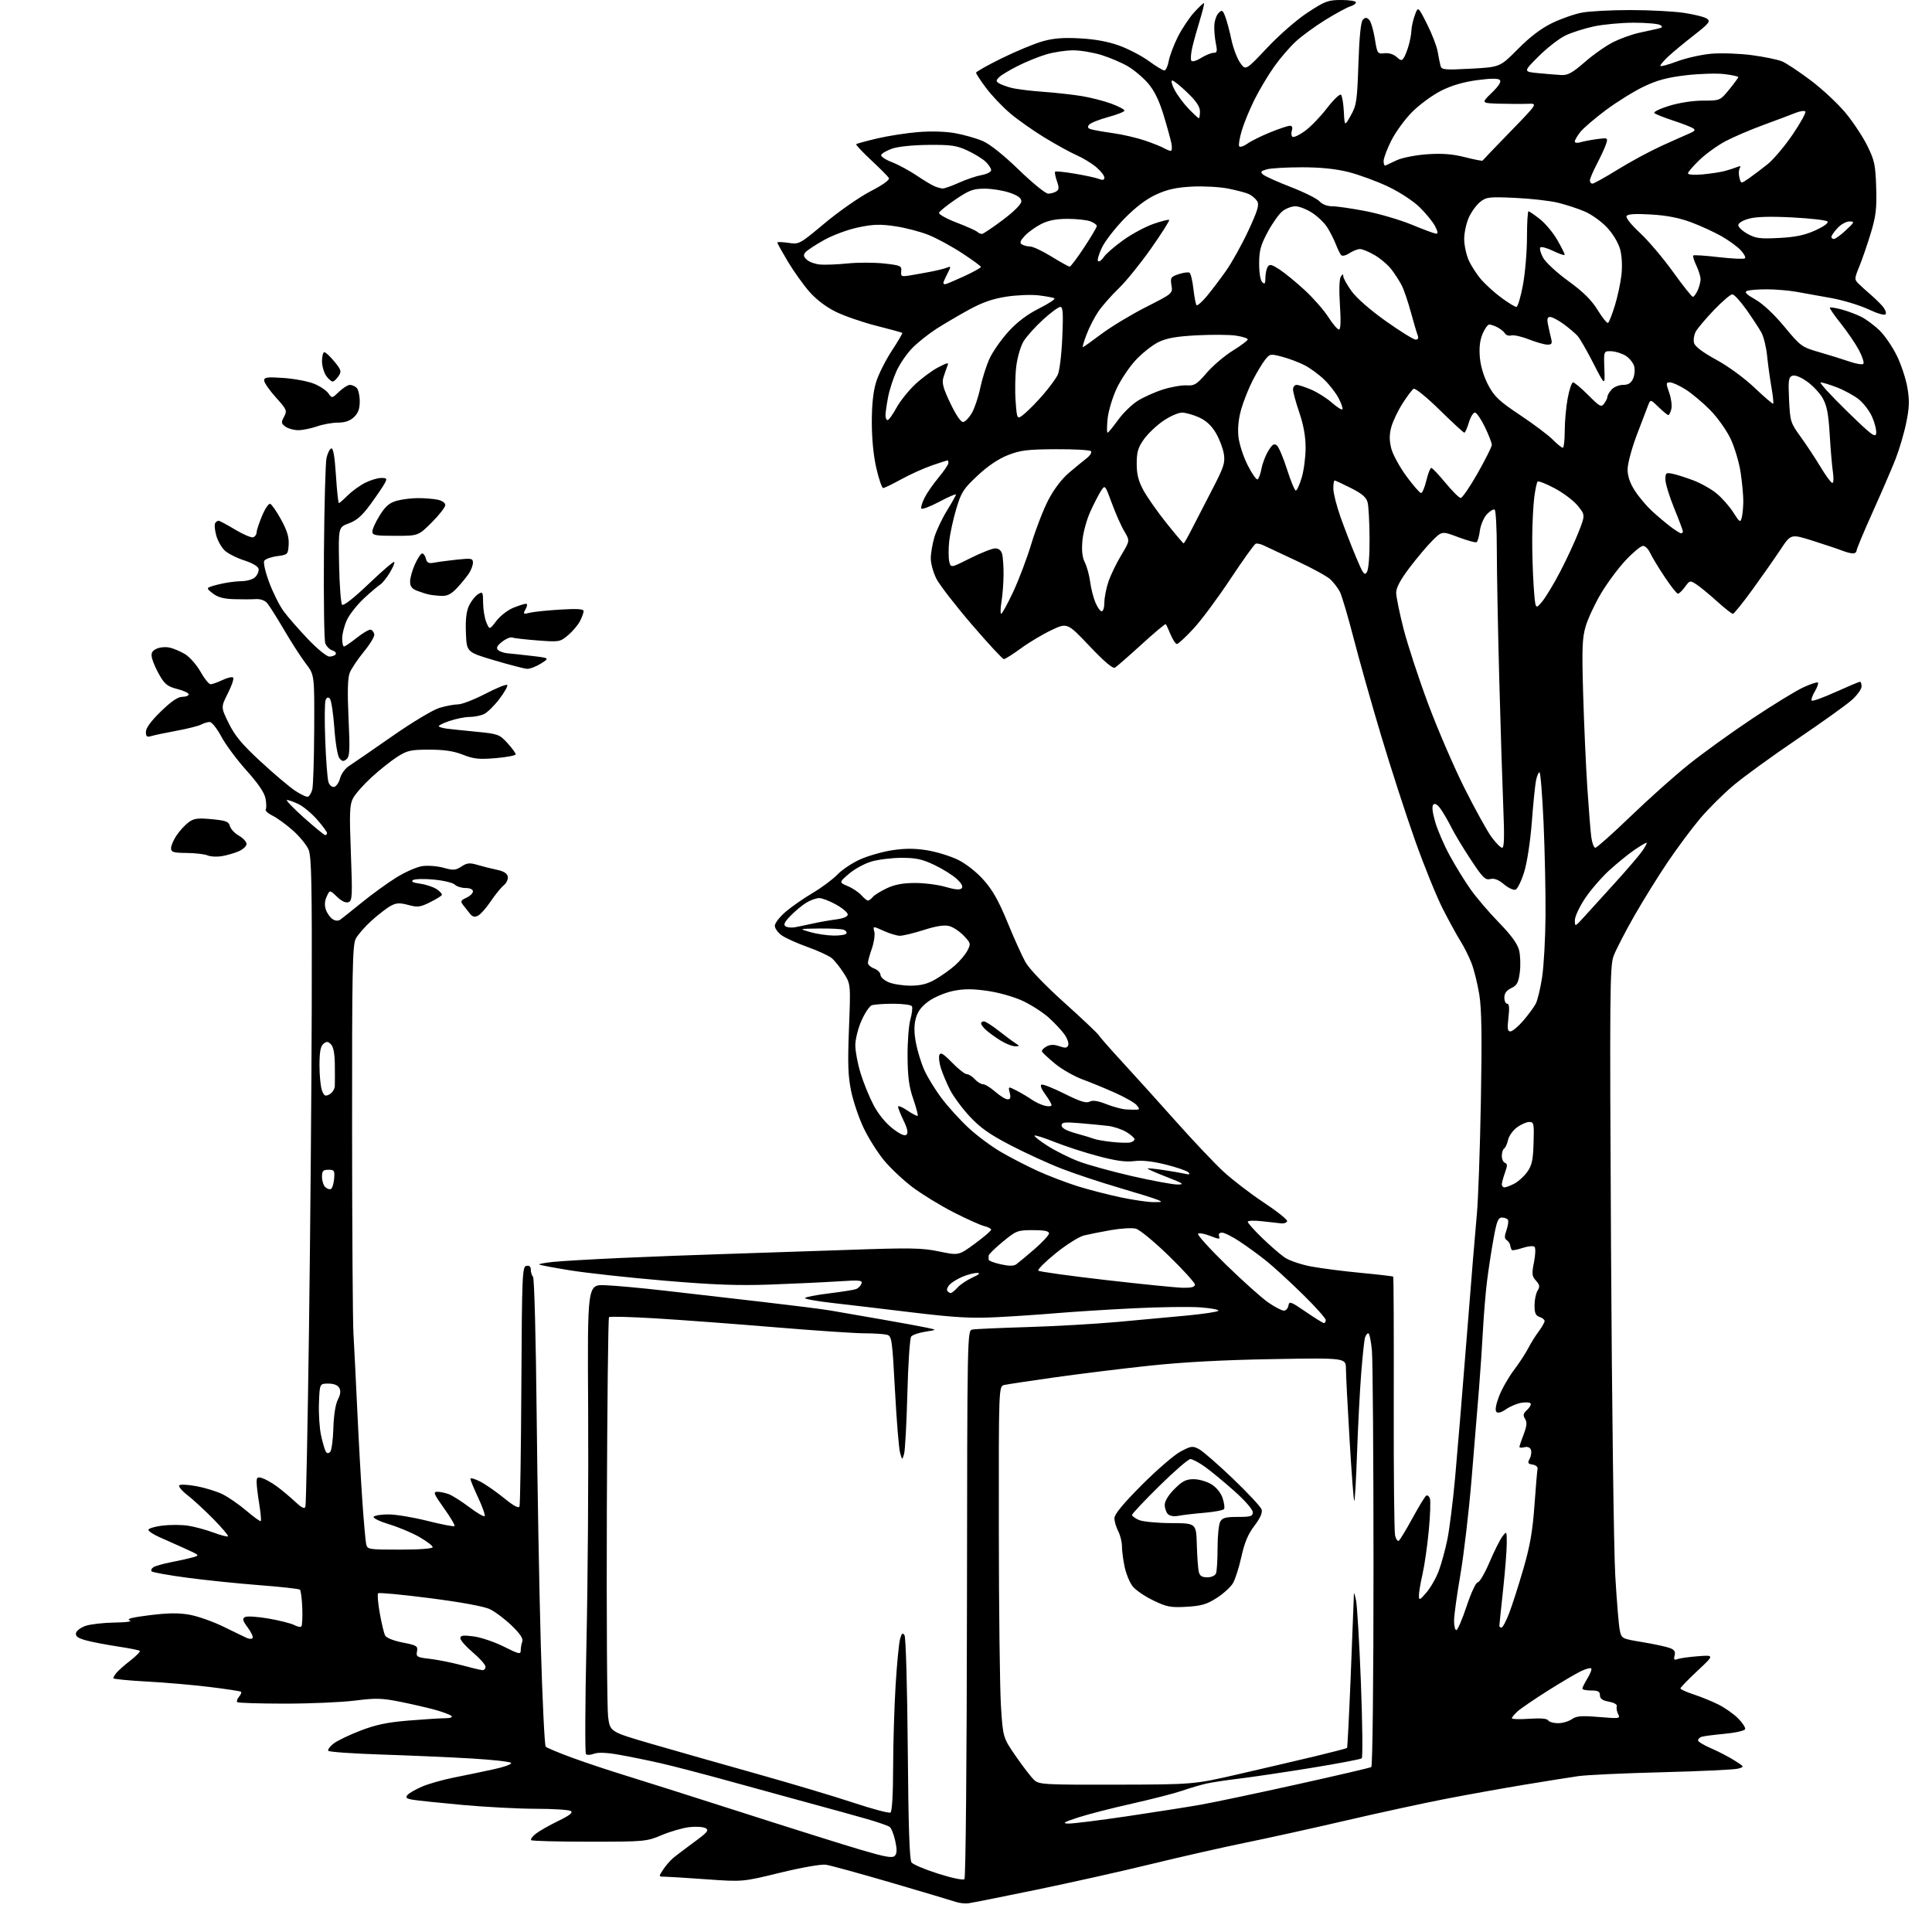 <?xml version="1.0" encoding="UTF-8" standalone="no"?>
<svg 
  version="1.1" 
  xmlns="http://www.w3.org/2000/svg" 
  xmlns:xlink="http://www.w3.org/1999/xlink" 
  xmlns:svg="http://www.w3.org/2000/svg"
  xmlns:rdf="http://www.w3.org/1999/02/22-rdf-syntax-ns#"
  xmlns:cc="http://creativecommons.org/ns#"
  xmlns:dc="http://purl.org/dc/elements/1.1/"
  viewBox="0 0 768 768"
  width="768"
  height="768"
>
<style>svg {background-color: white; }</style>"
<path stroke="none" fill="black" fill-rule="evenodd" d="M385.00,756.58C383.62,756.76 381.38,756.52 380.00,756.05C378.62,755.58 367.15,752.16 354.50,748.45C341.85,744.75 330.06,741.51 328.29,741.25C326.47,740.99 318.63,742.36 310.14,744.43C295.19,748.08 295.19,748.08 280.84,747.05C272.96,746.48 265.44,746.02 264.13,746.01C261.79,746.00 261.78,745.98 263.56,743.27C264.54,741.77 266.28,739.73 267.42,738.74C268.57,737.76 272.36,734.87 275.85,732.32C281.25,728.37 281.94,727.54 280.46,726.72C279.51,726.19 276.60,726.01 273.98,726.32C271.37,726.63 266.44,728.05 263.03,729.49C256.97,732.04 256.32,732.10 234.30,732.10C221.91,732.11 211.50,731.83 211.15,731.49C210.81,731.14 211.65,729.99 213.01,728.92C214.38,727.85 218.37,725.58 221.88,723.87C226.50,721.63 227.88,720.54 226.88,719.90C226.12,719.42 219.85,719.02 212.94,719.02C206.03,719.01 192.98,718.32 183.94,717.50C174.90,716.67 166.00,715.75 164.18,715.44C161.55,715.00 161.09,714.60 161.96,713.55C162.57,712.82 165.19,711.31 167.78,710.20C170.38,709.08 176.10,707.46 180.50,706.59C184.90,705.72 191.99,704.25 196.26,703.31C200.57,702.37 203.64,701.24 203.16,700.76C202.69,700.29 195.60,699.51 187.40,699.02C179.21,698.54 163.16,697.83 151.74,697.46C140.32,697.09 130.76,696.42 130.48,695.97C130.21,695.52 131.15,694.24 132.57,693.12C134.00,692.00 138.79,689.68 143.22,687.98C149.36,685.61 153.90,684.65 162.38,683.95C168.50,683.45 175.05,683.03 176.95,683.02C179.01,683.01 180.02,682.64 179.45,682.11C178.93,681.62 176.03,680.53 173.00,679.69C169.97,678.85 163.71,677.41 159.08,676.48C151.78,675.02 149.37,674.96 141.08,676.01C135.81,676.68 123.26,677.22 113.19,677.22C103.12,677.21 94.61,676.95 94.29,676.63C93.98,676.31 94.29,675.35 95.00,674.50C95.71,673.65 96.09,672.75 95.85,672.51C95.61,672.27 90.03,671.42 83.45,670.61C76.88,669.80 65.54,668.82 58.25,668.43C50.96,668.04 45.01,667.44 45.03,667.11C45.05,666.77 45.61,665.82 46.28,664.98C46.95,664.15 49.43,661.96 51.80,660.11C54.16,658.27 55.86,656.53 55.58,656.25C55.30,655.97 51.34,655.18 46.79,654.50C42.23,653.81 36.56,652.72 34.19,652.07C31.00,651.20 29.96,650.45 30.20,649.19C30.38,648.26 32.09,646.96 34.01,646.31C35.93,645.65 41.10,645.06 45.50,644.99C50.52,644.91 52.75,644.57 51.50,644.08C50.13,643.54 52.67,642.90 59.55,642.06C67.07,641.14 71.10,641.10 75.55,641.92C78.82,642.53 84.88,644.68 89.00,646.71C93.12,648.74 97.27,650.74 98.22,651.16C99.16,651.57 100.16,651.55 100.43,651.11C100.71,650.66 99.82,648.79 98.46,646.94C96.44,644.21 96.25,643.44 97.39,642.80C98.17,642.37 102.39,642.64 106.77,643.40C111.16,644.17 115.74,645.33 116.96,645.98C118.18,646.63 119.45,646.88 119.79,646.54C120.13,646.20 120.30,642.91 120.16,639.22C120.02,635.53 119.60,632.24 119.21,631.91C118.82,631.58 111.53,630.77 103.00,630.12C94.47,629.46 81.55,628.13 74.27,627.15C67.00,626.18 60.71,625.05 60.30,624.64C59.89,624.23 60.22,623.48 61.03,622.97C61.84,622.47 64.97,621.58 68.00,621.00C71.03,620.42 74.85,619.57 76.50,619.11C79.50,618.28 79.50,618.28 73.50,615.56C70.20,614.06 65.59,612.00 63.25,610.98C60.91,609.95 59.00,608.67 59.00,608.13C59.00,607.59 61.47,606.84 64.49,606.46C67.52,606.08 72.11,606.09 74.70,606.48C77.30,606.87 81.83,608.09 84.78,609.19C87.73,610.29 90.36,610.98 90.62,610.71C90.89,610.44 88.27,607.35 84.81,603.83C81.34,600.31 76.70,596.04 74.50,594.33C72.30,592.63 70.84,590.87 71.26,590.44C71.68,590.01 74.76,590.16 78.10,590.78C81.45,591.40 86.08,592.83 88.40,593.95C90.71,595.07 95.00,598.03 97.93,600.53C100.86,603.03 103.44,604.89 103.67,604.66C103.90,604.44 103.62,601.38 103.05,597.87C102.48,594.37 102.01,590.46 102.01,589.18C102.00,587.23 102.36,586.98 104.25,587.58C105.49,587.97 108.08,589.43 110.00,590.83C111.92,592.23 115.17,594.94 117.22,596.86C119.94,599.41 121.06,599.96 121.41,598.92C121.67,598.14 122.31,566.67 122.82,529.00C123.33,491.32 123.83,433.64 123.92,400.81C124.05,351.59 123.83,340.54 122.68,337.77C121.90,335.92 119.07,332.46 116.39,330.09C113.70,327.71 110.06,325.07 108.29,324.22C106.53,323.37 105.34,322.27 105.64,321.77C105.95,321.28 105.91,319.32 105.55,317.42C105.11,315.09 102.64,311.45 97.97,306.26C94.16,302.02 89.65,295.95 87.96,292.77C86.27,289.60 84.20,287.00 83.38,287.00C82.55,287.00 81.01,287.46 79.97,288.02C78.93,288.57 74.57,289.68 70.29,290.47C66.00,291.26 61.49,292.20 60.25,292.57C58.37,293.12 58.00,292.85 58.00,290.92C58.00,289.40 60.06,286.59 63.96,282.80C68.05,278.82 70.72,277.00 72.46,277.00C73.86,277.00 75.00,276.56 75.00,276.01C75.00,275.47 72.96,274.52 70.47,273.89C66.74,272.95 65.51,272.02 63.54,268.62C62.22,266.36 60.84,263.30 60.48,261.83C59.96,259.72 60.28,258.92 62.03,257.98C63.25,257.33 65.60,257.07 67.26,257.40C68.91,257.73 71.78,258.93 73.62,260.07C75.46,261.21 78.21,264.36 79.73,267.07C81.25,269.78 83.05,272.00 83.72,272.00C84.38,272.00 86.52,271.24 88.45,270.32C90.39,269.40 92.29,268.96 92.68,269.35C93.07,269.74 92.13,272.55 90.59,275.59C87.79,281.12 87.79,281.12 90.94,287.54C93.39,292.51 96.24,295.93 103.60,302.72C108.82,307.55 114.96,312.74 117.23,314.27C119.51,315.79 121.83,316.89 122.41,316.70C122.98,316.51 123.75,315.26 124.12,313.93C124.50,312.59 124.85,301.78 124.90,289.89C125.00,268.29 125.00,268.29 121.58,263.80C119.69,261.34 115.81,255.31 112.94,250.41C110.07,245.51 107.03,240.70 106.19,239.73C105.24,238.63 103.47,238.03 101.58,238.16C99.88,238.27 95.97,238.28 92.88,238.18C88.83,238.05 86.50,237.40 84.51,235.83C81.75,233.66 81.75,233.66 86.62,232.37C89.31,231.67 93.38,231.07 95.68,231.04C98.15,231.02 100.52,230.34 101.48,229.38C102.37,228.49 102.96,227.02 102.79,226.13C102.60,225.15 100.32,223.81 97.07,222.76C94.09,221.81 90.60,220.04 89.32,218.83C88.03,217.62 86.51,214.90 85.94,212.79C85.38,210.68 85.18,208.51 85.51,207.98C85.85,207.44 86.46,207.00 86.87,207.00C87.28,207.00 90.26,208.59 93.49,210.54C96.72,212.48 99.96,213.85 100.68,213.57C101.41,213.29 102.00,212.43 102.00,211.66C102.00,210.90 102.97,207.94 104.15,205.10C105.33,202.26 106.79,200.09 107.40,200.28C108.00,200.47 109.96,203.30 111.75,206.56C114.14,210.94 114.93,213.55 114.75,216.50C114.51,220.41 114.41,220.51 110.16,221.08C107.78,221.40 105.48,222.23 105.05,222.92C104.61,223.63 105.46,227.37 107.02,231.55C108.53,235.60 111.11,240.75 112.76,242.99C114.40,245.22 118.74,250.19 122.39,254.03C126.13,257.96 129.86,261.00 130.95,261.00C132.01,261.00 133.14,260.58 133.46,260.07C133.77,259.56 133.15,258.86 132.07,258.52C130.99,258.18 129.74,256.91 129.30,255.70C128.86,254.49 128.62,238.20 128.77,219.50C128.92,200.80 129.38,183.96 129.79,182.07C130.21,180.19 131.06,178.48 131.69,178.27C132.46,178.01 133.05,181.40 133.54,188.95C133.93,195.03 134.46,200.00 134.71,200.00C134.95,200.00 136.52,198.63 138.19,196.96C139.86,195.29 142.96,193.04 145.08,191.96C147.19,190.88 150.08,190.00 151.50,190.00C153.83,190.00 153.96,190.21 152.91,192.16C152.27,193.36 149.75,197.07 147.31,200.41C143.97,204.99 141.83,206.88 138.68,208.04C134.50,209.58 134.50,209.58 134.80,224.54C134.96,232.76 135.50,239.90 136.00,240.40C136.55,240.95 140.75,237.65 146.56,232.10C151.87,227.02 156.44,223.10 156.72,223.38C157.00,223.67 156.19,225.61 154.92,227.70C153.65,229.79 151.92,231.92 151.07,232.43C150.22,232.95 147.31,235.42 144.61,237.93C141.92,240.45 138.88,244.30 137.88,246.50C136.87,248.70 136.03,251.96 136.02,253.75C136.01,255.54 136.34,257.00 136.75,256.99C137.16,256.98 139.49,255.40 141.92,253.46C144.36,251.53 146.83,250.11 147.42,250.31C148.02,250.50 148.63,251.34 148.79,252.17C148.95,252.99 147.07,256.12 144.60,259.11C142.14,262.11 139.61,265.90 138.99,267.53C138.21,269.58 138.07,275.17 138.55,285.52C139.14,298.21 139.02,300.74 137.76,301.79C136.55,302.78 136.01,302.72 134.96,301.45C134.20,300.53 133.34,295.47 132.90,289.31C132.48,283.50 131.68,278.28 131.10,277.70C130.39,276.99 129.86,277.19 129.41,278.38C129.05,279.32 128.99,286.48 129.29,294.30C129.58,302.11 130.15,309.53 130.54,310.80C130.96,312.14 131.91,312.97 132.82,312.80C133.67,312.63 134.74,311.09 135.19,309.36C135.63,307.64 137.24,305.44 138.75,304.48C140.26,303.51 147.93,298.23 155.79,292.75C163.83,287.14 172.09,282.17 174.70,281.39C177.24,280.63 180.56,280.00 182.08,280.00C183.60,280.00 188.46,278.11 192.90,275.81C197.33,273.51 201.25,271.92 201.61,272.28C201.97,272.64 200.57,275.15 198.51,277.86C196.44,280.58 193.66,283.29 192.33,283.90C190.99,284.50 188.43,285.00 186.63,285.00C184.83,285.00 181.23,285.73 178.62,286.61C176.02,287.50 174.14,288.47 174.44,288.78C174.75,289.08 176.24,289.48 177.75,289.67C179.26,289.86 184.53,290.41 189.45,290.89C197.98,291.72 198.55,291.93 201.70,295.37C203.51,297.35 205.00,299.36 205.00,299.84C205.00,300.32 201.44,301.01 197.08,301.37C190.45,301.93 188.33,301.71 184.04,300.02C180.37,298.57 176.59,298.00 170.66,298.00C163.30,298.00 161.90,298.31 157.95,300.83C155.50,302.39 150.89,306.05 147.70,308.98C144.51,311.90 141.19,315.66 140.33,317.33C138.98,319.93 138.86,323.06 139.48,339.18C140.13,356.19 140.04,358.05 138.54,358.62C137.48,359.03 135.84,358.27 133.98,356.49C131.09,353.71 131.09,353.71 129.87,356.40C129.04,358.22 128.94,359.92 129.57,361.69C130.08,363.12 131.29,364.79 132.25,365.39C133.43,366.13 134.45,366.16 135.38,365.49C136.14,364.95 139.95,361.91 143.85,358.74C147.74,355.57 153.85,351.14 157.43,348.90C161.01,346.65 165.74,344.58 167.96,344.28C170.18,343.98 173.97,344.29 176.38,344.97C180.21,346.04 181.11,345.97 183.43,344.45C185.65,343.00 186.70,342.89 189.80,343.81C191.83,344.42 195.30,345.29 197.49,345.74C200.21,346.31 201.60,347.17 201.85,348.45C202.05,349.49 201.33,351.05 200.25,351.92C199.17,352.79 196.86,355.63 195.11,358.24C193.36,360.84 191.10,363.41 190.09,363.95C188.71,364.69 187.89,364.50 186.83,363.22C186.05,362.27 184.82,360.72 184.10,359.77C182.97,358.28 183.14,357.89 185.40,356.86C186.83,356.21 188.00,355.08 188.00,354.34C188.00,353.53 186.85,353.00 185.07,353.00C183.46,353.00 181.54,352.39 180.79,351.65C180.05,350.91 176.31,350.01 172.47,349.65C168.64,349.28 164.90,349.38 164.17,349.85C163.27,350.44 164.16,350.89 166.96,351.27C169.22,351.57 172.20,352.56 173.57,353.45C174.94,354.35 175.86,355.42 175.60,355.83C175.35,356.24 173.20,357.54 170.82,358.72C167.04,360.61 165.98,360.73 162.30,359.74C158.91,358.83 157.57,358.89 155.38,360.06C153.89,360.85 150.48,363.47 147.79,365.88C145.11,368.29 142.24,371.57 141.41,373.17C140.11,375.68 139.92,385.97 139.96,448.79C139.98,488.78 140.22,525.33 140.50,530.00C140.77,534.67 141.45,548.40 142.02,560.50C142.58,572.60 143.50,589.02 144.06,597.00C144.61,604.98 145.29,612.51 145.55,613.75C146.03,615.94 146.37,616.00 159.02,616.00C166.83,616.00 172.00,615.61 172.00,615.02C172.00,614.48 169.64,612.68 166.75,611.01C163.86,609.35 158.45,607.07 154.72,605.94C150.99,604.82 148.21,603.47 148.53,602.95C148.85,602.43 151.50,602.00 154.41,602.00C157.32,602.00 164.31,603.16 169.94,604.58C175.57,606.00 180.40,606.93 180.68,606.65C180.97,606.37 179.09,603.18 176.51,599.57C172.43,593.85 172.09,593.00 173.85,593.00C174.96,593.00 177.03,593.44 178.46,593.98C179.88,594.52 183.52,596.84 186.55,599.12C189.58,601.41 192.32,603.01 192.64,602.69C192.97,602.36 191.83,599.10 190.12,595.44C188.40,591.77 187.00,588.37 187.00,587.87C187.00,587.37 188.72,587.84 190.82,588.91C192.92,589.98 197.20,592.94 200.33,595.49C204.21,598.65 206.17,599.71 206.51,598.81C206.78,598.09 207.11,576.36 207.25,550.51C207.48,506.67 207.62,503.50 209.25,503.19C210.41,502.97 211.00,503.48 211.00,504.73C211.00,505.76 211.40,507.03 211.89,507.55C212.39,508.07 213.03,532.35 213.32,561.50C213.61,590.65 214.36,632.27 214.98,654.00C215.60,675.73 216.48,693.87 216.93,694.33C217.38,694.78 221.97,696.71 227.13,698.61C232.28,700.51 241.68,703.65 248.00,705.59C254.32,707.53 275.48,714.24 295.00,720.50C314.52,726.77 335.89,733.48 342.49,735.42C351.94,738.20 354.73,738.69 355.68,737.73C356.58,736.82 356.63,735.29 355.88,731.82C355.32,729.24 354.33,726.73 353.68,726.24C353.03,725.75 348.90,724.31 344.50,723.05C340.10,721.78 330.20,719.05 322.50,716.97C314.80,714.88 300.18,710.87 290.00,708.05C279.82,705.23 267.45,702.00 262.50,700.88C257.55,699.76 250.14,698.25 246.03,697.53C241.12,696.66 237.73,696.53 236.12,697.14C234.78,697.66 233.34,697.72 232.92,697.29C232.51,696.85 232.60,676.92 233.13,653.00C233.66,629.08 233.96,587.26 233.80,560.07C233.50,510.65 233.50,510.65 240.50,510.89C244.35,511.03 255.15,512.01 264.50,513.09C273.85,514.17 291.18,516.16 303.00,517.52C314.82,518.88 326.98,520.41 330.00,520.93C333.02,521.45 342.02,523.01 350.00,524.40C357.98,525.79 366.30,527.31 368.50,527.79C372.50,528.64 372.50,528.64 367.83,529.37C365.26,529.77 362.73,530.64 362.21,531.30C361.68,531.96 360.99,542.17 360.69,554.00C360.38,565.83 359.79,576.62 359.38,577.99C358.64,580.49 358.64,580.49 357.79,577.49C357.32,575.85 356.41,564.74 355.77,552.82C354.67,532.28 354.50,531.10 352.55,530.58C351.42,530.28 347.40,530.02 343.62,530.01C339.84,530.01 323.64,528.91 307.62,527.57C291.60,526.24 270.44,524.66 260.59,524.07C250.74,523.48 242.41,523.26 242.09,523.58C241.76,523.90 241.38,558.44 241.23,600.33C241.08,642.22 241.31,679.18 241.73,682.46C242.50,688.41 242.50,688.41 259.00,693.22C268.07,695.86 286.75,701.17 300.50,705.03C314.25,708.89 331.68,714.09 339.22,716.60C346.77,719.10 353.41,720.86 353.97,720.52C354.61,720.12 355.01,713.32 355.03,702.69C355.05,693.24 355.49,678.52 356.01,670.00C356.53,661.48 357.33,653.17 357.79,651.54C358.44,649.21 358.82,648.89 359.56,650.04C360.08,650.86 360.65,670.52 360.85,695.20C361.10,726.06 361.54,739.33 362.35,740.36C362.98,741.17 367.77,743.18 373.00,744.84C378.35,746.54 382.89,747.48 383.38,746.99C383.89,746.51 384.32,698.99 384.38,637.52C384.50,529.76 384.52,528.91 386.50,528.52C387.60,528.30 397.39,527.86 408.26,527.54C419.12,527.22 435.32,526.30 444.26,525.49C453.19,524.68 465.68,523.53 472.00,522.93C478.32,522.33 483.86,521.49 484.30,521.07C484.74,520.64 481.60,520.03 477.31,519.71C473.03,519.38 460.97,519.55 450.51,520.07C440.06,520.59 426.32,521.46 420.00,522.00C413.68,522.54 402.88,523.27 396.00,523.61C385.93,524.11 379.42,523.73 362.50,521.69C350.95,520.29 336.66,518.60 330.75,517.93C324.84,517.26 320.00,516.40 320.00,516.01C320.00,515.63 324.23,514.80 329.41,514.16C334.58,513.53 339.50,512.75 340.33,512.43C341.16,512.11 342.11,511.14 342.44,510.29C342.97,508.91 341.88,508.80 333.27,509.36C327.90,509.71 315.85,510.28 306.50,510.62C293.33,511.10 283.75,510.75 264.00,509.07C249.97,507.88 233.15,506.04 226.61,504.98C220.07,503.92 214.54,502.88 214.33,502.66C214.11,502.44 216.54,501.99 219.72,501.64C222.90,501.30 235.18,500.59 247.00,500.05C258.82,499.52 277.05,498.83 287.50,498.51C297.95,498.19 319.77,497.46 336.00,496.89C362.04,495.97 366.41,496.04 373.29,497.47C381.08,499.10 381.08,499.10 387.54,494.36C391.09,491.75 394.00,489.26 394.00,488.83C394.00,488.39 392.76,487.75 391.25,487.39C389.74,487.03 384.23,484.55 379.00,481.88C373.77,479.20 366.45,474.72 362.72,471.91C359.00,469.10 353.87,464.26 351.32,461.15C348.78,458.04 345.19,452.33 343.34,448.46C341.49,444.60 339.27,438.07 338.39,433.96C337.11,427.93 336.93,423.13 337.48,408.86C338.16,391.21 338.16,391.21 335.44,386.90C333.94,384.53 331.77,381.81 330.61,380.86C329.45,379.90 325.12,377.92 321.00,376.44C316.88,374.97 312.26,372.89 310.75,371.82C309.24,370.74 308.00,369.03 308.00,368.01C308.00,366.99 309.91,364.51 312.25,362.49C314.59,360.48 319.43,357.11 323.00,355.00C326.57,352.89 331.01,349.59 332.86,347.67C334.71,345.75 338.78,343.03 341.89,341.63C345.01,340.23 350.72,338.60 354.59,337.99C359.68,337.21 363.53,337.21 368.47,337.99C372.23,338.60 377.76,340.29 380.77,341.76C384.02,343.35 388.16,346.61 391.01,349.81C394.56,353.78 397.01,358.13 400.48,366.60C403.05,372.88 406.27,380.02 407.64,382.47C409.12,385.12 415.32,391.59 423.07,398.56C430.20,404.98 436.36,410.80 436.76,411.51C437.17,412.22 441.58,417.23 446.57,422.65C451.56,428.07 461.04,438.57 467.65,446.00C474.26,453.43 482.58,462.21 486.13,465.53C489.69,468.84 496.97,474.45 502.31,477.98C507.66,481.52 511.86,484.88 511.66,485.45C511.45,486.03 510.43,486.42 509.39,486.32C508.35,486.22 504.91,485.84 501.75,485.47C498.59,485.10 496.00,485.20 496.00,485.68C496.00,486.17 498.59,489.07 501.75,492.13C504.91,495.19 508.95,498.68 510.71,499.89C512.48,501.09 517.20,502.70 521.21,503.45C525.22,504.20 534.12,505.34 541.00,505.99C547.87,506.64 553.64,507.31 553.82,507.49C554.00,507.66 554.10,530.33 554.04,557.84C553.98,585.36 554.22,609.03 554.57,610.43C554.93,611.84 555.58,612.76 556.03,612.48C556.48,612.20 558.92,608.17 561.46,603.53C563.99,598.88 566.45,594.84 566.93,594.55C567.40,594.25 568.07,594.73 568.40,595.61C568.74,596.49 568.55,602.22 567.97,608.35C567.39,614.48 566.26,622.34 565.46,625.81C564.66,629.28 564.02,633.11 564.04,634.31C564.08,636.28 564.37,636.16 567.05,633.02C568.69,631.11 570.89,627.24 571.94,624.43C572.99,621.62 574.53,615.98 575.36,611.91C576.19,607.83 577.57,596.85 578.42,587.50C579.28,578.15 581.36,552.98 583.05,531.57C584.73,510.16 586.55,488.11 587.08,482.57C587.61,477.03 588.32,456.90 588.67,437.83C589.14,412.06 588.98,401.15 588.04,395.33C587.34,391.02 585.93,385.37 584.91,382.76C583.88,380.15 581.93,376.26 580.57,374.11C579.21,371.96 576.06,366.22 573.57,361.35C571.08,356.48 566.09,344.18 562.48,334.00C558.87,323.82 552.82,305.15 549.04,292.50C545.25,279.85 540.32,262.39 538.08,253.70C535.84,245.01 533.37,236.69 532.60,235.20C531.82,233.72 530.12,231.50 528.82,230.29C527.51,229.07 521.51,225.78 515.47,222.98C509.44,220.18 503.53,217.41 502.35,216.83C501.17,216.25 499.74,215.93 499.17,216.13C498.61,216.34 494.08,222.64 489.11,230.15C484.14,237.66 477.54,246.54 474.43,249.90C471.33,253.25 468.36,256.00 467.84,256.00C467.32,256.00 466.20,254.31 465.34,252.25C464.49,250.19 463.62,248.32 463.42,248.11C463.21,247.89 458.87,251.52 453.77,256.18C448.67,260.83 443.92,264.98 443.22,265.40C442.37,265.90 438.97,263.02 433.10,256.83C424.26,247.51 424.26,247.51 417.93,250.50C414.45,252.15 408.99,255.41 405.80,257.75C402.61,260.09 399.57,262.00 399.05,262.00C398.53,262.00 392.79,255.81 386.30,248.25C379.81,240.70 373.49,232.52 372.25,230.09C371.01,227.65 370.00,224.01 370.00,221.99C370.00,219.97 370.65,216.16 371.44,213.52C372.24,210.88 374.49,206.13 376.44,202.96C378.40,199.79 380.00,196.92 380.00,196.57C380.00,196.22 376.97,197.55 373.26,199.52C369.56,201.48 366.38,202.65 366.20,202.11C366.03,201.58 366.63,199.64 367.55,197.82C368.47,195.99 370.97,192.39 373.11,189.82C375.25,187.25 377.00,184.66 377.00,184.07C377.00,183.48 376.85,183.00 376.66,183.00C376.47,183.00 373.68,183.90 370.47,185.01C367.26,186.11 361.77,188.59 358.28,190.51C354.79,192.43 351.54,194.00 351.07,194.00C350.59,194.00 349.38,190.51 348.39,186.25C347.25,181.39 346.57,174.59 346.56,168.00C346.55,160.95 347.11,155.68 348.25,151.94C349.18,148.88 351.98,143.29 354.46,139.51C356.94,135.73 358.83,132.50 358.67,132.33C358.50,132.16 353.89,130.90 348.43,129.52C342.97,128.14 335.71,125.64 332.29,123.96C328.38,122.04 324.47,119.08 321.73,115.95C319.34,113.21 315.50,107.83 313.19,103.98C310.89,100.12 309.00,96.73 309.00,96.43C309.00,96.12 310.96,96.17 313.36,96.53C317.69,97.18 317.81,97.12 327.88,88.69C333.47,84.02 341.64,78.33 346.04,76.04C351.18,73.36 353.79,71.47 353.33,70.73C352.94,70.09 349.77,66.91 346.28,63.65C342.80,60.39 340.13,57.54 340.35,57.32C340.57,57.09 344.30,56.07 348.63,55.05C352.96,54.02 360.32,52.88 365.00,52.50C370.18,52.08 375.95,52.26 379.78,52.96C383.24,53.59 388.13,54.98 390.64,56.06C393.49,57.28 398.92,61.61 405.01,67.51C410.40,72.73 415.64,76.99 416.65,76.98C417.67,76.98 419.12,76.57 419.89,76.09C421.00,75.39 421.05,74.57 420.13,71.95C419.50,70.15 419.19,68.48 419.43,68.24C419.67,67.99 423.16,68.35 427.18,69.03C431.21,69.70 435.51,70.63 436.75,71.10C438.41,71.73 439.00,71.59 439.00,70.56C439.00,69.80 437.54,67.94 435.75,66.43C433.96,64.92 430.48,62.79 428.00,61.71C425.52,60.62 419.83,57.49 415.34,54.76C410.85,52.03 404.65,47.67 401.57,45.06C398.50,42.46 394.18,37.92 391.99,34.98C389.79,32.04 388.00,29.31 388.00,28.91C388.00,28.50 392.61,25.91 398.25,23.14C403.89,20.37 411.17,17.35 414.44,16.42C418.85,15.18 422.72,14.88 429.44,15.26C435.53,15.60 440.68,16.57 445.15,18.22C448.80,19.57 454.04,22.32 456.78,24.34C459.52,26.35 462.25,28.00 462.84,28.00C463.43,28.00 464.22,26.31 464.59,24.25C464.97,22.19 466.58,17.90 468.17,14.72C469.76,11.54 472.68,7.14 474.67,4.94C476.66,2.75 478.43,1.09 478.61,1.28C478.79,1.46 478.04,4.51 476.95,8.05C475.86,11.60 474.51,16.44 473.96,18.82C473.41,21.19 473.23,23.57 473.56,24.10C473.91,24.66 475.53,24.22 477.45,23.03C479.26,21.91 481.49,21.00 482.41,21.00C483.82,21.00 483.97,20.40 483.32,17.25C482.89,15.19 482.62,11.97 482.71,10.10C482.80,8.22 483.56,6.01 484.40,5.17C485.76,3.81 486.04,3.96 487.05,6.58C487.67,8.18 488.77,12.29 489.49,15.71C490.22,19.13 491.79,23.30 493.00,24.99C495.18,28.06 495.18,28.06 503.70,19.02C508.53,13.89 515.49,7.82 519.81,4.99C526.72,0.45 527.93,-0.00 533.20,-0.00C536.39,-0.00 539.00,0.42 539.00,0.93C539.00,1.45 537.99,2.17 536.75,2.54C535.51,2.91 531.12,5.29 527.00,7.82C522.88,10.36 517.53,14.25 515.13,16.46C512.73,18.66 508.84,23.18 506.50,26.49C504.15,29.79 500.66,35.65 498.73,39.50C496.80,43.35 494.51,48.92 493.63,51.88C492.75,54.83 492.28,57.65 492.59,58.14C492.89,58.63 494.35,58.18 495.82,57.13C497.30,56.08 501.39,54.04 504.92,52.61C508.46,51.17 511.97,50.00 512.74,50.00C513.66,50.00 513.93,50.65 513.53,51.92C513.19,52.97 513.33,54.09 513.83,54.40C514.34,54.71 516.55,53.66 518.75,52.06C520.96,50.47 524.89,46.39 527.50,43.00C530.11,39.61 532.61,37.21 533.07,37.67C533.52,38.13 534.03,41.15 534.20,44.38C534.50,50.27 534.50,50.27 536.97,45.88C539.24,41.87 539.49,40.13 539.99,25.28C540.36,14.45 540.95,8.65 541.77,7.83C542.74,6.86 543.26,6.86 544.25,7.85C544.94,8.53 545.95,11.88 546.50,15.30C547.47,21.33 547.58,21.49 550.33,21.17C552.04,20.97 553.95,21.55 555.14,22.63C556.84,24.17 557.25,24.22 558.06,22.96C558.57,22.16 559.44,19.93 559.99,18.00C560.54,16.07 561.03,13.38 561.07,12.00C561.12,10.62 561.73,7.92 562.43,6.00C563.70,2.50 563.70,2.50 567.27,9.57C569.23,13.45 571.14,18.40 571.51,20.57C571.87,22.73 572.39,25.27 572.64,26.21C573.06,27.75 574.30,27.86 584.69,27.30C596.28,26.68 596.28,26.68 603.39,19.50C608.19,14.65 612.61,11.29 617.00,9.16C620.58,7.43 625.92,5.56 628.89,5.01C631.85,4.45 640.49,4.00 648.10,4.00C655.70,4.00 665.30,4.50 669.43,5.12C673.56,5.73 677.68,6.78 678.58,7.44C680.02,8.49 679.37,9.32 673.37,14.00C669.59,16.94 665.04,20.71 663.25,22.37C661.46,24.03 660.00,25.73 660.00,26.15C660.00,26.57 662.96,25.80 666.57,24.44C670.19,23.08 676.38,21.69 680.33,21.35C684.28,21.02 691.53,21.28 696.44,21.93C701.34,22.59 706.74,23.70 708.43,24.41C710.12,25.12 715.26,28.54 719.85,32.00C724.45,35.47 730.66,41.27 733.66,44.90C736.66,48.53 740.55,54.41 742.30,57.97C745.15,63.73 745.53,65.56 745.81,74.47C746.07,82.79 745.72,85.86 743.72,92.50C742.39,96.90 740.35,102.87 739.17,105.76C737.12,110.79 737.10,111.10 738.79,112.76C739.76,113.72 741.89,115.65 743.53,117.05C745.16,118.45 747.33,120.56 748.35,121.74C749.36,122.91 749.92,124.32 749.58,124.87C749.20,125.48 746.51,124.73 742.72,122.96C739.30,121.35 732.67,119.34 728.00,118.49C723.32,117.64 717.02,116.51 714.00,115.98C710.98,115.45 705.72,115.01 702.33,115.01C698.94,115.00 695.42,115.28 694.52,115.63C693.29,116.10 694.10,116.96 697.80,119.07C700.83,120.80 705.27,124.96 709.35,129.90C715.80,137.68 716.19,137.97 723.24,140.01C727.23,141.16 732.63,142.84 735.23,143.74C737.83,144.64 740.29,145.04 740.70,144.64C741.11,144.23 740.33,141.79 738.97,139.21C737.61,136.64 734.36,131.87 731.75,128.60C729.14,125.34 727.18,122.49 727.40,122.27C727.62,122.05 729.75,122.40 732.14,123.04C734.53,123.68 738.07,125.02 739.99,126.00C741.92,126.99 745.15,129.41 747.18,131.37C749.20,133.34 752.26,137.82 753.99,141.33C755.72,144.83 757.62,150.58 758.22,154.10C759.09,159.25 759.00,161.99 757.75,168.08C756.90,172.25 754.97,178.78 753.47,182.58C751.97,186.39 747.88,195.87 744.37,203.66C740.87,211.44 738.00,218.30 738.00,218.91C738.00,219.51 737.35,220.00 736.57,220.00C735.78,220.00 733.86,219.50 732.32,218.89C730.77,218.28 725.55,216.53 720.71,215.00C711.93,212.21 711.93,212.21 707.85,218.35C705.61,221.73 700.60,228.89 696.71,234.25C692.83,239.61 689.29,244.00 688.84,244.00C688.39,244.00 685.57,241.78 682.56,239.06C679.56,236.34 675.90,233.33 674.43,232.36C671.80,230.64 671.73,230.65 669.80,233.31C668.72,234.79 667.46,236.00 666.99,236.00C666.53,236.00 664.14,232.96 661.67,229.25C659.20,225.54 656.62,221.26 655.93,219.75C655.24,218.24 653.98,217.00 653.13,217.00C652.27,217.00 649.15,219.59 646.19,222.75C643.23,225.91 638.81,231.88 636.37,236.00C633.93,240.12 631.21,245.97 630.32,249.00C628.95,253.65 628.80,257.82 629.33,276.00C629.68,287.82 630.42,304.48 630.98,313.00C631.54,321.52 632.25,330.41 632.56,332.75C632.87,335.09 633.59,337.00 634.17,337.00C634.75,337.00 641.07,331.36 648.22,324.48C655.37,317.59 665.78,308.29 671.36,303.83C676.94,299.36 688.25,291.20 696.50,285.70C704.75,280.20 713.89,274.60 716.81,273.25C719.74,271.90 722.37,271.03 722.66,271.33C722.95,271.62 722.39,273.23 721.40,274.90C720.41,276.57 719.87,278.20 720.19,278.52C720.51,278.84 724.82,277.28 729.77,275.05C734.72,272.82 739.04,271.00 739.38,271.00C739.72,271.00 740.00,271.85 740.00,272.88C740.00,273.92 738.29,276.31 736.20,278.20C734.11,280.09 724.32,287.10 714.45,293.78C704.58,300.47 693.14,308.77 689.04,312.23C684.93,315.70 678.95,321.65 675.75,325.47C672.54,329.28 666.85,336.92 663.10,342.45C659.35,347.98 653.30,357.71 649.66,364.07C646.02,370.44 642.31,377.64 641.41,380.07C639.94,384.10 639.84,394.66 640.41,496.50C640.75,558.10 641.51,616.60 642.10,626.50C642.68,636.40 643.48,646.05 643.87,647.94C644.57,651.39 644.57,651.39 652.95,652.78C657.57,653.55 662.44,654.60 663.78,655.11C665.60,655.80 666.09,656.56 665.68,658.10C665.26,659.71 665.51,660.02 666.81,659.52C667.73,659.17 671.41,658.65 674.99,658.38C681.50,657.88 681.50,657.88 674.75,664.19C671.04,667.66 668.00,670.80 668.00,671.17C668.00,671.54 670.36,672.61 673.25,673.56C676.14,674.50 680.58,676.32 683.13,677.59C685.67,678.87 689.18,681.33 690.92,683.08C692.66,684.82 693.92,686.75 693.71,687.37C693.51,687.99 689.82,688.82 685.47,689.22C681.14,689.62 677.01,690.17 676.30,690.44C675.58,690.71 675.00,691.35 675.00,691.85C675.00,692.35 677.34,693.76 680.20,694.99C683.06,696.22 687.22,698.38 689.45,699.79C693.50,702.35 693.50,702.35 690.80,703.08C689.31,703.47 675.81,704.11 660.80,704.49C645.78,704.87 630.80,705.56 627.50,706.03C624.20,706.50 614.52,708.04 606.00,709.45C597.48,710.86 583.30,713.41 574.50,715.11C565.70,716.82 547.92,720.68 535.00,723.69C522.08,726.70 504.07,730.67 495.00,732.52C485.93,734.37 469.09,738.19 457.59,741.00C446.09,743.81 425.62,748.39 412.09,751.18C398.57,753.98 386.38,756.40 385.00,756.58zM424.63,724.90C426.35,724.96 436.93,723.64 448.13,721.98C459.33,720.32 472.55,718.24 477.50,717.36C482.45,716.48 499.49,712.89 515.37,709.37C531.25,705.85 544.64,702.73 545.12,702.43C545.61,702.12 546.00,667.24 545.99,622.69C545.99,579.14 545.70,540.46 545.35,536.75C545.00,533.04 544.36,530.00 543.92,530.00C543.49,530.00 542.90,530.79 542.60,531.75C542.31,532.71 541.63,539.12 541.09,546.00C540.55,552.88 539.81,567.18 539.44,577.80C539.07,588.41 538.57,596.90 538.33,596.66C538.09,596.42 537.26,585.49 536.48,572.36C535.69,559.24 535.04,546.53 535.03,544.13C535.00,539.76 535.00,539.76 505.75,540.27C485.88,540.61 470.08,541.47 456.50,542.93C445.50,544.11 428.62,546.20 419.00,547.56C409.38,548.92 400.49,550.26 399.25,550.54C397.00,551.04 397.00,551.04 397.05,608.27C397.07,639.75 397.45,671.18 397.89,678.11C398.69,690.72 398.69,690.72 403.89,698.25C406.75,702.39 410.02,706.61 411.16,707.64C413.07,709.37 415.32,709.50 443.86,709.43C474.50,709.36 474.50,709.36 492.50,705.22C502.40,702.94 516.05,699.75 522.83,698.13C529.61,696.50 535.30,695.02 535.47,694.84C535.64,694.65 536.28,682.12 536.90,667.00C537.51,651.88 538.06,637.92 538.11,636.00C538.20,632.50 538.20,632.50 539.02,636.00C539.47,637.92 540.35,652.73 540.98,668.89C541.60,685.06 541.75,698.59 541.31,698.96C540.86,699.34 531.73,701.07 521.00,702.81C510.27,704.55 497.45,706.45 492.50,707.04C487.55,707.63 481.70,708.52 479.50,709.01C477.30,709.51 473.02,710.77 469.99,711.82C466.96,712.87 457.96,715.18 449.99,716.97C442.02,718.75 432.35,721.24 428.50,722.50C422.87,724.35 422.11,724.82 424.63,724.90zM619.34,685.00C621.11,685.00 623.57,684.29 624.82,683.41C626.68,682.11 628.62,681.96 635.65,682.54C643.81,683.22 644.16,683.17 643.24,681.38C642.71,680.34 642.46,678.96 642.70,678.31C642.96,677.59 641.70,676.85 639.56,676.45C636.97,675.96 636.00,675.26 636.00,673.89C636.00,672.40 635.26,672.00 632.50,672.00C630.58,672.00 629.00,671.66 629.00,671.25C629.01,670.84 629.93,668.99 631.06,667.14C632.19,665.29 632.85,663.52 632.54,663.21C632.23,662.90 630.39,663.40 628.45,664.32C626.50,665.25 620.55,668.76 615.21,672.13C609.87,675.50 604.49,679.18 603.25,680.30C602.01,681.43 601.00,682.66 601.00,683.04C601.00,683.42 604.09,683.51 607.86,683.24C612.37,682.92 614.97,683.14 615.42,683.88C615.81,684.49 617.57,685.00 619.34,685.00zM191.75,663.91C192.44,663.96 193.00,663.35 193.00,662.56C193.00,661.77 190.75,659.22 188.00,656.90C185.25,654.58 183.00,652.04 183.00,651.25C183.00,650.10 184.04,649.95 188.25,650.49C191.14,650.86 196.54,652.69 200.25,654.54C206.32,657.58 207.00,657.73 207.00,656.04C207.00,655.01 207.28,653.43 207.63,652.52C208.06,651.39 206.74,649.42 203.37,646.17C200.68,643.58 196.78,640.65 194.70,639.66C192.38,638.56 183.23,636.88 170.93,635.30C159.94,633.88 150.66,633.01 150.31,633.36C149.96,633.70 150.25,637.25 150.96,641.24C151.66,645.24 152.62,649.23 153.08,650.11C153.58,651.08 156.39,652.21 160.06,652.93C165.70,654.04 166.17,654.33 165.76,656.46C165.35,658.60 165.74,658.83 170.91,659.42C173.98,659.78 179.65,660.91 183.50,661.94C187.35,662.98 191.06,663.86 191.75,663.91zM578.92,648.00C579.42,648.00 581.26,643.73 583.00,638.50C584.77,633.18 586.72,629.00 587.43,629.00C588.13,629.00 590.23,625.41 592.10,621.01C593.97,616.62 596.28,612.01 597.23,610.76C598.94,608.52 598.96,608.56 598.96,613.50C598.96,616.25 598.30,624.58 597.50,632.00C596.70,639.42 596.03,645.84 596.02,646.25C596.01,646.66 596.39,647.00 596.86,647.00C597.33,647.00 598.71,644.43 599.91,641.28C601.12,638.13 603.66,630.21 605.56,623.66C608.20,614.58 609.24,608.62 609.96,598.52C610.48,591.23 611.04,584.66 611.20,583.91C611.37,583.14 610.52,582.40 609.25,582.20C607.34,581.91 607.16,581.56 608.08,579.85C608.67,578.75 608.89,577.15 608.56,576.31C608.20,575.36 607.22,574.97 605.99,575.29C604.89,575.58 604.00,575.53 604.00,575.19C604.00,574.85 604.75,572.59 605.68,570.18C606.96,566.82 607.09,565.37 606.23,564.00C605.34,562.57 605.50,561.86 607.03,560.47C608.09,559.51 608.72,558.36 608.44,557.90C608.15,557.44 606.48,557.32 604.71,557.64C602.95,557.95 600.22,559.11 598.65,560.21C596.84,561.47 595.46,561.86 594.85,561.25C594.24,560.64 594.62,558.39 595.88,555.08C596.97,552.22 599.62,547.54 601.78,544.68C603.93,541.82 606.49,537.92 607.47,535.99C608.44,534.07 610.31,531.07 611.62,529.32C612.93,527.57 614.00,525.68 614.00,525.13C614.00,524.58 613.10,523.85 612.00,523.50C610.45,523.01 610.00,521.99 610.00,518.92C610.00,516.75 610.54,514.10 611.21,513.04C612.20,511.45 612.08,510.75 610.57,509.08C608.95,507.29 608.86,506.40 609.78,501.77C610.37,498.87 610.47,496.11 610.01,495.64C609.55,495.17 607.47,495.35 605.34,496.05C603.23,496.75 601.28,497.14 601.02,496.91C600.76,496.68 600.45,495.87 600.34,495.10C600.23,494.33 599.59,493.37 598.93,492.96C598.02,492.39 598.00,491.44 598.85,488.99C599.47,487.22 599.73,485.37 599.43,484.89C599.13,484.40 598.06,484.00 597.04,484.00C595.52,484.00 594.94,485.49 593.64,492.75C592.78,497.56 591.63,505.10 591.09,509.50C590.55,513.90 589.84,522.45 589.51,528.50C589.19,534.55 588.48,545.12 587.93,552.00C587.38,558.88 586.05,575.08 584.97,588.00C583.90,600.92 581.89,618.02 580.52,626.00C579.14,633.98 578.01,642.19 578.01,644.25C578.00,646.31 578.41,648.00 578.92,648.00zM471.67,638.72C465.31,639.08 463.81,638.79 458.42,636.18C455.07,634.57 451.39,632.05 450.24,630.58C449.09,629.12 447.66,625.66 447.07,622.91C446.48,620.16 446.00,616.46 445.99,614.70C445.99,612.94 445.32,610.21 444.49,608.64C443.67,607.06 443.00,604.75 443.00,603.50C443.00,601.94 446.42,597.79 453.85,590.33C459.82,584.34 466.76,578.34 469.28,577.01C473.48,574.78 474.07,574.70 476.60,576.04C478.12,576.84 484.20,582.14 490.13,587.81C496.06,593.49 501.18,598.99 501.51,600.04C501.92,601.33 500.99,603.44 498.66,606.50C496.15,609.78 494.72,613.18 493.49,618.77C492.55,623.02 491.04,627.76 490.14,629.30C489.24,630.85 486.33,633.51 483.67,635.21C479.70,637.76 477.57,638.38 471.67,638.72zM479.91,627.00C481.61,627.00 483.03,626.35 483.39,625.42C483.73,624.55 484.00,620.02 484.00,615.35C484.00,610.69 484.47,606.00 485.04,604.93C485.88,603.35 487.16,603.00 492.04,603.00C497.20,603.00 498.00,602.75 498.00,601.12C498.00,600.05 494.88,596.47 490.75,592.79C486.76,589.23 481.52,584.90 479.10,583.16C476.68,581.42 474.03,580.00 473.20,580.00C472.38,580.00 466.82,584.81 460.85,590.69C454.88,596.57 450.00,601.76 450.00,602.22C450.00,602.67 451.24,603.58 452.75,604.23C454.26,604.88 460.00,605.44 465.50,605.46C475.50,605.50 475.50,605.50 475.75,614.00C475.89,618.67 476.23,623.51 476.52,624.75C476.91,626.44 477.75,627.00 479.91,627.00zM468.50,602.55C466.68,602.91 465.01,602.64 464.25,601.87C463.56,601.17 463.00,599.51 463.00,598.18C463.00,596.71 464.51,594.25 466.88,591.88C470.01,588.75 471.49,588.00 474.51,588.00C476.58,588.00 479.75,588.92 481.57,590.04C483.56,591.27 485.32,593.45 486.01,595.52C486.63,597.41 486.90,599.36 486.59,599.85C486.29,600.34 482.77,601.01 478.77,601.35C474.77,601.69 470.15,602.23 468.50,602.55zM131.25,577.15C131.81,576.59 132.38,572.35 132.52,567.74C132.67,562.62 133.36,558.21 134.29,556.40C135.36,554.34 135.53,552.91 134.86,551.72C134.25,550.62 132.68,550.00 130.49,550.00C127.08,550.00 127.08,550.00 126.79,557.75C126.63,562.01 127.01,567.83 127.64,570.67C128.27,573.51 129.11,576.36 129.50,577.01C130.00,577.80 130.55,577.85 131.25,577.15zM526.25,525.94C526.66,525.97 527.00,525.43 527.00,524.73C527.00,524.03 522.84,519.38 517.75,514.40C512.66,509.42 506.25,503.54 503.50,501.33C500.75,499.12 496.03,495.67 493.01,493.66C490.00,491.65 486.75,490.00 485.79,490.00C484.69,490.00 484.26,490.53 484.62,491.45C485.09,492.69 484.55,492.66 481.08,491.30C478.82,490.41 476.65,490.02 476.24,490.43C475.83,490.84 480.90,496.44 487.50,502.87C494.10,509.30 501.61,516.01 504.18,517.78C506.75,519.55 509.54,521.00 510.36,521.00C511.19,521.00 512.00,520.09 512.18,518.98C512.47,517.14 513.09,517.37 519.00,521.42C522.58,523.88 525.84,525.91 526.25,525.94zM377.90,514.00C378.34,514.00 379.55,513.04 380.60,511.86C381.64,510.68 384.30,508.89 386.50,507.88C389.34,506.57 389.88,506.04 388.37,506.02C387.20,506.01 384.66,506.66 382.72,507.47C380.78,508.28 378.48,509.67 377.59,510.55C376.71,511.44 376.24,512.57 376.55,513.08C376.86,513.59 377.47,514.00 377.90,514.00zM470.25,511.91C473.61,511.97 475.00,511.61 475.00,510.65C475.00,509.91 470.32,504.76 464.61,499.20C458.85,493.60 453.01,488.79 451.49,488.41C449.99,488.03 445.55,488.29 441.63,488.98C437.71,489.67 432.89,490.63 430.92,491.11C428.94,491.59 423.88,494.78 419.66,498.19C415.45,501.60 412.33,504.72 412.75,505.11C413.16,505.51 425.20,507.18 439.50,508.82C453.80,510.47 467.64,511.86 470.25,511.91zM404.00,502.57C404.82,501.98 408.09,499.27 411.25,496.53C414.41,493.79 417.00,490.98 417.00,490.28C417.00,489.37 415.13,489.00 410.61,489.00C404.50,489.00 403.99,489.19 398.61,493.62C395.53,496.16 393.00,498.64 393.00,499.12C393.00,499.61 393.00,500.34 393.00,500.75C393.00,501.16 395.14,501.98 397.75,502.57C401.11,503.32 402.94,503.32 404.00,502.57zM458.50,477.87C462.17,477.87 462.29,477.79 460.00,476.87C458.62,476.31 451.65,474.14 444.50,472.04C437.35,469.95 427.26,466.59 422.07,464.58C416.88,462.58 407.74,458.39 401.75,455.28C393.32,450.90 389.64,448.30 385.41,443.73C382.40,440.48 378.90,435.73 377.61,433.16C376.32,430.60 374.72,426.79 374.05,424.71C373.37,422.62 373.08,420.22 373.41,419.37C373.87,418.17 375.02,418.86 378.47,422.41C380.92,424.93 383.55,427.00 384.31,427.00C385.07,427.00 386.50,427.90 387.50,429.00C388.50,430.10 389.97,431.00 390.77,431.00C391.58,431.00 393.77,432.35 395.65,434.00C397.53,435.65 399.74,437.00 400.55,437.00C401.65,437.00 401.87,436.33 401.39,434.41C400.74,431.81 400.74,431.81 404.12,433.54C405.98,434.49 408.65,436.08 410.06,437.07C411.47,438.06 413.83,439.17 415.31,439.54C416.79,439.91 418.00,439.81 418.00,439.30C418.00,438.80 416.86,436.84 415.47,434.96C413.94,432.88 413.38,431.37 414.05,431.15C414.66,430.95 418.81,432.60 423.26,434.83C429.33,437.87 431.80,438.64 433.12,437.93C434.36,437.27 436.35,437.56 439.74,438.90C442.40,439.95 445.91,440.90 447.54,441.01C449.17,441.12 451.12,441.16 451.87,441.11C453.04,441.02 453.04,440.75 451.87,439.33C451.12,438.42 447.35,436.25 443.50,434.51C439.65,432.78 433.76,430.35 430.40,429.11C427.05,427.88 422.10,425.06 419.40,422.84C416.71,420.62 414.36,418.43 414.19,417.97C414.02,417.51 414.84,416.62 416.01,415.99C417.53,415.18 418.99,415.15 421.12,415.89C423.47,416.71 424.20,416.63 424.64,415.50C424.94,414.71 424.26,412.77 423.13,411.19C422.01,409.60 419.21,406.61 416.91,404.54C414.62,402.47 409.97,399.48 406.59,397.89C403.02,396.23 397.07,394.54 392.46,393.88C386.44,393.03 383.10,393.05 378.82,393.93C375.67,394.59 371.35,396.41 369.12,398.03C366.29,400.08 364.78,402.09 364.05,404.81C363.32,407.52 363.33,410.43 364.08,414.49C364.67,417.68 366.18,422.59 367.44,425.40C368.69,428.20 371.81,433.27 374.37,436.65C376.93,440.04 381.73,445.31 385.04,448.37C388.34,451.44 394.12,455.74 397.88,457.93C401.63,460.12 408.22,463.52 412.52,465.48C416.82,467.44 423.98,470.17 428.42,471.56C432.86,472.94 440.55,474.93 445.50,475.97C450.45,477.01 456.30,477.86 458.50,477.87zM131.46,472.69C132.03,472.50 132.64,470.69 132.81,468.67C133.09,465.32 132.90,465.00 130.56,465.00C128.42,465.00 128.00,465.46 128.00,467.80C128.00,469.34 128.55,471.15 129.21,471.81C129.88,472.48 130.89,472.87 131.46,472.69zM598.05,472.00C598.63,472.00 600.39,471.33 601.97,470.52C603.55,469.70 605.86,467.60 607.11,465.85C608.96,463.25 609.42,461.13 609.62,454.33C609.86,446.61 609.73,446.00 607.90,446.00C606.81,446.00 604.61,446.97 603.01,448.15C601.40,449.34 599.81,451.58 599.47,453.14C599.13,454.70 598.43,456.23 597.92,456.55C597.42,456.86 597.00,458.18 597.00,459.48C597.00,460.77 597.56,462.02 598.25,462.25C599.25,462.59 599.25,463.37 598.25,466.16C597.56,468.07 597.00,470.17 597.00,470.82C597.00,471.47 597.47,472.00 598.05,472.00zM468.00,470.86C471.04,470.87 470.47,470.47 463.69,467.83C459.40,466.16 456.02,464.66 456.19,464.50C456.36,464.34 459.20,464.61 462.50,465.11C465.80,465.60 469.62,466.26 471.00,466.58C472.84,466.99 473.21,466.84 472.40,466.02C471.80,465.41 467.75,464.02 463.40,462.93C458.15,461.62 453.94,461.16 450.85,461.56C447.50,461.99 443.51,461.44 436.53,459.58C431.21,458.17 423.45,455.65 419.29,453.98C415.12,452.31 411.51,451.16 411.25,451.42C410.99,451.67 413.33,453.52 416.44,455.51C419.56,457.50 425.12,460.27 428.80,461.67C432.49,463.07 442.02,465.70 450.00,467.53C457.98,469.35 466.07,470.85 468.00,470.86zM449.25,454.15C450.21,453.94 451.00,453.36 451.00,452.87C451.00,452.37 449.55,451.09 447.78,450.01C446.01,448.94 442.75,447.84 440.53,447.57C438.31,447.30 433.24,446.81 429.25,446.48C423.14,445.97 422.00,446.12 422.00,447.41C422.00,448.43 423.95,449.48 427.75,450.54C430.91,451.42 434.18,452.41 435.00,452.74C435.82,453.07 438.98,453.61 442.00,453.94C445.02,454.27 448.29,454.37 449.25,454.15zM360.38,451.02C361.07,450.33 360.70,448.56 359.20,445.47C357.99,442.98 357.00,440.49 357.00,439.94C357.00,439.38 358.66,440.06 360.69,441.44C362.72,442.82 364.57,443.76 364.79,443.54C365.02,443.32 364.22,440.31 363.03,436.85C361.36,432.05 360.83,428.09 360.77,420.03C360.72,414.24 361.23,407.58 361.89,405.23C362.55,402.88 362.82,400.51 362.49,399.98C362.15,399.44 358.80,399.00 355.02,399.00C351.25,399.00 347.42,399.29 346.51,399.63C345.60,399.98 343.76,402.74 342.43,405.76C341.09,408.78 340.00,413.17 340.00,415.52C340.00,417.87 340.94,422.87 342.10,426.64C343.25,430.42 345.59,436.13 347.29,439.35C349.19,442.95 352.11,446.52 354.87,448.63C357.93,450.96 359.68,451.72 360.38,451.02zM130.99,435.01C132.10,434.41 133.04,432.93 133.09,431.71C133.14,430.50 133.15,426.60 133.10,423.05C133.05,418.81 132.52,416.09 131.56,415.13C130.36,413.93 129.82,413.90 128.55,414.96C127.41,415.91 127.00,418.17 127.00,423.56C127.00,427.58 127.45,432.04 127.99,433.48C128.84,435.70 129.27,435.92 130.99,435.01zM403.50,415.91C402.40,415.93 399.82,414.91 397.78,413.65C395.73,412.39 393.14,410.53 392.03,409.52C390.91,408.52 390.00,407.31 390.00,406.85C390.00,406.38 390.50,406.00 391.11,406.00C391.72,406.00 394.37,407.69 397.00,409.75C399.63,411.81 402.62,414.04 403.64,414.69C405.43,415.84 405.42,415.88 403.50,415.91zM600.41,410.00C601.20,410.00 603.49,408.09 605.51,405.75C607.52,403.41 609.76,400.38 610.48,399.00C611.20,397.62 612.34,392.90 613.01,388.50C613.69,384.10 614.30,373.07 614.37,364.00C614.44,354.93 614.09,338.39 613.60,327.25C613.10,316.11 612.37,307.00 611.97,307.00C611.58,307.00 610.95,308.46 610.59,310.25C610.23,312.04 609.47,319.49 608.92,326.80C608.33,334.48 607.05,342.85 605.89,346.61C604.79,350.18 603.24,353.35 602.46,353.65C601.67,353.96 599.60,353.00 597.86,351.53C595.65,349.68 593.99,349.04 592.41,349.43C590.44,349.93 589.39,348.89 584.68,341.75C581.68,337.21 578.22,331.48 576.98,329.00C575.75,326.52 573.84,323.23 572.75,321.67C571.45,319.83 570.41,319.19 569.78,319.82C569.14,320.46 569.39,322.84 570.49,326.65C571.41,329.87 574.00,335.88 576.24,340.00C578.48,344.12 582.22,350.20 584.55,353.50C586.88,356.80 591.97,362.76 595.86,366.74C600.74,371.76 603.21,375.15 603.86,377.74C604.37,379.81 604.50,383.75 604.15,386.49C603.61,390.63 603.04,391.70 600.75,392.79C598.86,393.70 598.00,394.87 598.00,396.55C598.00,397.90 598.51,399.00 599.14,399.00C599.93,399.00 600.08,400.68 599.63,404.50C599.11,408.91 599.27,410.00 600.41,410.00zM362.00,391.82C366.00,391.81 368.67,391.13 371.79,389.34C374.15,387.98 377.66,385.48 379.59,383.79C381.52,382.09 383.76,379.43 384.57,377.86C385.97,375.16 385.89,374.87 383.10,371.95C381.48,370.25 378.89,368.53 377.34,368.12C375.41,367.60 372.23,368.09 367.22,369.68C363.21,370.96 358.93,371.99 357.71,371.98C356.50,371.97 353.58,371.09 351.24,370.02C346.98,368.09 346.98,368.09 347.55,370.36C347.87,371.60 347.43,374.62 346.58,377.06C345.72,379.50 345.02,382.07 345.01,382.77C345.01,383.48 346.12,384.48 347.50,385.00C348.88,385.52 350.00,386.66 350.00,387.52C350.00,388.39 351.46,389.71 353.25,390.46C355.04,391.22 358.98,391.82 362.00,391.82zM331.19,371.90C333.77,371.96 336.13,371.60 336.44,371.10C336.74,370.61 336.28,369.94 335.41,369.60C334.55,369.27 330.16,369.04 325.67,369.10C317.50,369.20 317.50,369.20 322.00,370.50C324.48,371.22 328.61,371.85 331.19,371.90zM316.00,368.60C317.38,368.35 320.52,367.69 323.00,367.14C325.48,366.58 329.64,365.84 332.25,365.50C335.27,365.10 337.00,364.38 337.00,363.52C337.00,362.78 334.92,361.01 332.37,359.59C329.83,358.16 326.79,357.00 325.62,357.00C324.46,357.01 322.15,357.84 320.50,358.85C318.85,359.86 316.04,362.20 314.25,364.04C311.85,366.50 311.33,367.60 312.25,368.22C312.94,368.68 314.62,368.85 316.00,368.60zM629.68,364.50C631.67,362.30 637.19,356.23 641.94,351.00C646.70,345.77 651.61,340.04 652.86,338.25C654.11,336.46 654.85,335.00 654.50,335.00C654.15,335.00 651.92,336.34 649.54,337.97C647.17,339.60 642.72,343.23 639.65,346.03C636.59,348.83 632.26,353.85 630.04,357.18C627.82,360.51 626.01,364.41 626.03,365.86C626.05,368.47 626.10,368.45 629.68,364.50zM345.03,358.00C345.43,358.00 346.28,357.36 346.93,356.59C347.57,355.81 350.10,354.23 352.54,353.09C355.68,351.61 358.97,351.00 363.81,351.00C367.56,351.00 373.02,351.71 375.94,352.58C379.50,353.63 381.58,353.82 382.25,353.15C382.93,352.47 382.31,351.25 380.38,349.44C378.80,347.95 374.80,345.44 371.50,343.87C366.65,341.55 364.15,341.00 358.43,341.00C354.54,341.00 349.11,341.67 346.37,342.48C343.62,343.30 339.60,345.50 337.44,347.37C333.51,350.77 333.51,350.77 337.00,352.25C338.93,353.06 341.36,354.69 342.40,355.86C343.45,357.04 344.64,358.00 345.03,358.00zM88.00,340.37C86.08,340.67 83.60,340.52 82.50,340.03C81.40,339.54 77.69,339.11 74.25,339.07C68.86,339.01 68.00,338.75 68.00,337.15C68.00,336.13 69.01,333.81 70.25,331.99C71.49,330.17 73.62,327.86 75.00,326.85C77.08,325.32 78.61,325.12 84.18,325.64C89.85,326.18 90.93,326.59 91.40,328.39C91.70,329.55 93.31,331.27 94.97,332.20C96.64,333.14 98.00,334.63 98.00,335.50C98.00,336.38 96.54,337.71 94.75,338.46C92.96,339.21 89.92,340.07 88.00,340.37zM597.13,337.00C597.94,337.00 598.07,332.62 597.59,321.25C597.23,312.59 596.50,289.52 595.98,270.00C595.45,250.47 595.02,227.44 595.01,218.81C595.01,210.18 594.62,202.88 594.15,202.59C593.68,202.30 592.29,203.13 591.06,204.43C589.84,205.74 588.59,208.66 588.28,210.93C587.98,213.19 587.39,215.26 586.97,215.52C586.55,215.78 583.29,214.89 579.72,213.55C573.23,211.10 573.23,211.10 569.49,214.80C567.43,216.84 563.33,221.69 560.37,225.59C556.72,230.40 555.00,233.61 555.00,235.59C555.00,237.19 556.33,243.68 557.94,250.00C559.56,256.32 563.99,269.82 567.79,280.00C571.60,290.18 578.11,305.25 582.26,313.50C586.41,321.75 591.20,330.41 592.91,332.75C594.62,335.09 596.52,337.00 597.13,337.00zM129.25,331.96C129.66,331.98 130.00,331.61 130.00,331.14C130.00,330.67 128.21,328.25 126.03,325.77C123.84,323.28 120.51,320.52 118.63,319.63C116.74,318.73 114.69,318.00 114.07,318.00C113.45,318.00 116.45,321.13 120.72,324.96C125.00,328.78 128.84,331.93 129.25,331.96zM209.50,265.87C208.40,265.80 202.55,264.28 196.50,262.49C185.50,259.23 185.50,259.23 185.21,251.60C185.00,246.29 185.38,243.00 186.46,240.73C187.31,238.94 188.90,236.92 190.00,236.23C191.89,235.05 192.00,235.24 192.05,239.74C192.07,242.36 192.66,245.82 193.35,247.44C194.60,250.39 194.60,250.39 197.35,246.78C198.87,244.80 201.89,242.46 204.07,241.59C206.25,240.71 208.50,240.00 209.06,240.00C209.70,240.00 209.65,240.78 208.93,242.14C207.85,244.14 207.96,244.23 210.64,243.57C212.21,243.19 217.66,242.62 222.75,242.32C229.46,241.91 232.00,242.08 232.00,242.93C232.00,243.57 231.34,245.37 230.54,246.93C229.73,248.49 227.60,251.00 225.81,252.51C222.63,255.18 222.33,255.24 213.76,254.59C208.93,254.22 204.38,253.70 203.67,253.43C202.95,253.15 201.13,253.90 199.61,255.09C197.60,256.67 197.16,257.56 197.96,258.36C198.57,258.97 200.29,259.57 201.78,259.70C203.28,259.82 207.65,260.30 211.50,260.75C218.50,261.58 218.50,261.58 215.00,263.79C213.07,265.00 210.60,265.94 209.50,265.87zM397.99,244.00C398.36,244.00 400.51,240.06 402.77,235.25C405.02,230.44 408.29,221.78 410.03,216.00C411.78,210.22 414.81,202.42 416.77,198.66C418.97,194.45 422.11,190.33 424.92,187.95C427.44,185.82 430.62,183.20 432.00,182.13C433.38,181.05 434.12,179.80 433.66,179.34C433.20,178.88 426.90,178.53 419.66,178.57C408.43,178.63 405.65,178.97 400.68,180.91C396.88,182.40 392.69,185.23 388.59,189.07C382.91,194.38 382.10,195.66 380.09,202.43C378.86,206.54 377.61,212.37 377.30,215.37C376.99,218.37 377.02,221.94 377.36,223.30C377.98,225.78 377.98,225.78 385.72,221.89C389.98,219.75 394.43,218.00 395.61,218.00C397.00,218.00 397.98,218.80 398.37,220.25C398.70,221.49 398.95,225.20 398.93,228.50C398.90,231.80 398.53,236.64 398.10,239.25C397.67,241.86 397.62,244.00 397.99,244.00zM437.95,243.00C438.53,243.00 439.00,241.44 439.00,239.53C439.00,237.63 439.72,233.92 440.60,231.28C441.49,228.65 443.78,223.90 445.69,220.73C449.17,214.96 449.17,214.96 446.95,211.23C445.72,209.18 443.49,204.16 441.99,200.08C439.28,192.70 439.26,192.68 437.69,195.08C436.82,196.41 434.91,200.11 433.45,203.31C431.99,206.50 430.56,211.71 430.28,214.87C429.92,218.86 430.21,221.53 431.24,223.56C432.05,225.18 433.00,228.63 433.34,231.23C433.68,233.83 434.62,237.54 435.43,239.48C436.24,241.42 437.37,243.00 437.95,243.00zM612.99,239.19C614.45,237.43 617.70,232.06 620.20,227.25C622.71,222.44 625.98,215.41 627.46,211.63C630.16,204.76 630.16,204.76 627.26,201.13C625.66,199.13 621.55,196.00 618.11,194.16C614.67,192.32 611.57,191.10 611.23,191.44C610.88,191.79 610.28,194.64 609.88,197.78C609.49,200.93 609.13,208.04 609.08,213.60C609.04,219.15 609.30,227.90 609.66,233.03C610.33,242.37 610.33,242.37 612.99,239.19zM175.55,236.88C173.87,236.82 171.60,236.57 170.50,236.33C169.40,236.09 167.26,235.41 165.75,234.82C163.71,234.03 163.01,233.08 163.02,231.13C163.03,229.68 163.91,226.59 164.97,224.25C166.03,221.91 167.32,220.00 167.83,220.00C168.35,220.00 169.01,220.94 169.31,222.09C169.76,223.78 170.41,224.08 172.68,223.65C174.23,223.35 178.31,222.81 181.75,222.45C187.43,221.86 188.00,221.98 188.00,223.68C188.00,224.71 187.26,226.67 186.35,228.03C185.44,229.39 183.33,231.96 181.65,233.75C179.42,236.14 177.80,236.97 175.55,236.88zM543.39,227.37C544.04,226.27 544.47,220.75 544.42,214.00C544.38,207.68 544.04,201.26 543.66,199.76C543.14,197.69 541.50,196.27 537.01,194.01C533.74,192.35 530.82,191.00 530.53,191.00C530.24,191.00 530.01,192.46 530.02,194.25C530.03,196.04 531.31,201.10 532.87,205.50C534.43,209.90 537.19,217.04 539.00,221.37C541.85,228.19 542.43,228.99 543.39,227.37zM470.51,216.00C470.72,216.00 472.20,213.41 473.80,210.25C475.41,207.09 479.06,200.00 481.92,194.50C486.47,185.76 487.05,183.99 486.51,180.50C486.17,178.30 484.75,174.55 483.35,172.16C481.62,169.20 479.49,167.22 476.65,165.93C474.37,164.89 471.31,164.03 469.86,164.02C468.41,164.01 465.03,165.50 462.36,167.34C459.69,169.17 456.23,172.47 454.68,174.67C452.39,177.91 451.86,179.73 451.86,184.32C451.86,188.57 452.53,191.20 454.56,194.94C456.05,197.68 460.17,203.54 463.71,207.96C467.25,212.38 470.31,216.00 470.51,216.00zM157.15,213.00C149.10,213.00 148.00,212.79 148.02,211.25C148.03,210.29 149.36,207.39 150.99,204.81C153.24,201.21 154.82,199.87 157.72,199.06C159.80,198.48 163.58,198.01 166.12,198.01C168.67,198.00 172.16,198.28 173.88,198.62C175.74,199.00 177.00,199.87 177.00,200.78C177.00,201.62 174.59,204.71 171.65,207.65C166.30,213.00 166.30,213.00 157.15,213.00zM668.25,211.99C668.66,212.00 668.99,211.66 668.98,211.25C668.97,210.84 667.41,206.68 665.50,202.00C663.59,197.32 662.03,192.21 662.02,190.62C662.00,188.01 662.25,187.80 664.78,188.31C666.30,188.61 670.02,189.78 673.03,190.91C676.04,192.04 680.25,194.40 682.39,196.17C684.53,197.94 687.52,201.32 689.02,203.70C691.55,207.69 691.81,207.84 692.37,205.76C692.70,204.52 692.98,201.56 692.99,199.19C692.99,196.82 692.51,191.65 691.91,187.69C691.30,183.74 689.52,177.76 687.93,174.41C686.35,171.06 682.70,165.93 679.82,163.01C676.94,160.09 672.57,156.41 670.10,154.85C667.63,153.28 664.82,152.00 663.85,152.00C662.22,152.00 662.20,152.30 663.54,156.11C664.33,158.36 664.71,161.29 664.38,162.61C664.05,163.92 663.52,165.00 663.19,165.00C662.86,165.00 661.13,163.58 659.34,161.85C656.09,158.70 656.09,158.70 655.16,161.10C654.65,162.42 652.60,167.78 650.61,173.02C648.63,178.26 647.00,184.35 647.00,186.57C647.00,189.32 647.92,192.03 649.87,195.05C651.45,197.50 654.49,201.11 656.62,203.08C658.76,205.06 662.08,207.86 664.00,209.32C665.92,210.78 667.84,211.98 668.25,211.99zM580.64,197.95C581.27,197.98 584.31,193.54 587.39,188.10C590.48,182.65 593.01,177.59 593.02,176.85C593.04,176.11 591.80,172.91 590.27,169.75C588.75,166.59 586.96,164.00 586.29,164.00C585.62,164.00 584.54,165.80 583.88,168.00C583.22,170.20 582.42,172.00 582.09,172.00C581.77,172.00 577.34,167.92 572.26,162.93C567.09,157.87 562.53,154.17 561.92,154.55C561.32,154.92 559.34,157.56 557.51,160.42C555.68,163.28 553.68,167.49 553.06,169.77C552.25,172.78 552.25,175.09 553.04,178.24C553.64,180.62 556.35,185.59 559.06,189.29C561.77,192.98 564.40,196.00 564.90,196.00C565.39,196.00 566.34,193.75 567.00,191.00C567.66,188.25 568.54,186.00 568.95,186.00C569.36,186.00 571.91,188.68 574.60,191.95C577.30,195.22 580.02,197.92 580.64,197.95zM515.11,195.00C515.56,195.00 516.61,192.67 517.46,189.82C518.31,186.97 519.00,181.65 519.00,177.99C519.00,173.53 518.18,168.93 516.50,164.00C515.12,159.96 514.00,155.83 514.00,154.82C514.00,153.82 514.64,153.00 515.42,153.00C516.20,153.00 518.83,153.86 521.27,154.90C523.71,155.95 527.36,158.26 529.39,160.03C531.41,161.81 533.31,163.02 533.60,162.73C533.90,162.44 533.25,160.46 532.15,158.35C531.06,156.23 528.44,152.85 526.33,150.84C524.23,148.82 520.70,146.25 518.50,145.13C516.30,144.01 512.33,142.52 509.68,141.82C505.02,140.59 504.78,140.63 502.89,143.02C501.81,144.39 499.63,148.00 498.05,151.05C496.47,154.11 494.40,159.25 493.46,162.48C492.35,166.31 491.94,170.15 492.29,173.53C492.59,176.41 494.21,181.46 495.95,184.89C497.66,188.29 499.45,190.84 499.92,190.55C500.39,190.26 501.09,188.33 501.47,186.26C501.85,184.19 503.08,181.02 504.19,179.21C505.78,176.62 506.50,176.17 507.57,177.06C508.33,177.69 510.15,181.98 511.62,186.60C513.09,191.22 514.66,195.00 515.11,195.00zM728.38,191.98C728.87,191.99 728.97,190.09 728.62,187.75C728.27,185.41 727.69,178.69 727.34,172.81C726.86,164.62 726.21,161.23 724.59,158.35C723.43,156.28 720.61,153.27 718.32,151.66C715.71,149.82 713.52,148.97 712.45,149.38C710.99,149.94 710.81,151.24 711.18,158.95C711.60,167.56 711.76,168.08 715.82,173.69C718.13,176.88 721.70,182.30 723.76,185.73C725.82,189.16 727.90,191.97 728.38,191.98zM621.23,178.00C621.65,178.00 622.00,175.01 622.00,171.37C622.00,167.72 622.53,161.87 623.17,158.37C623.82,154.86 624.78,152.00 625.32,152.00C625.85,152.00 628.57,154.28 631.36,157.07C636.00,161.72 636.53,161.99 637.71,160.38C638.42,159.41 639.00,158.18 639.00,157.64C639.00,157.10 639.74,155.83 640.65,154.83C641.57,153.82 643.60,153.00 645.18,153.00C647.24,153.00 648.35,152.32 649.15,150.57C649.76,149.24 649.98,147.04 649.64,145.70C649.30,144.35 647.83,142.46 646.37,141.50C644.90,140.55 642.31,139.70 640.60,139.63C637.50,139.50 637.50,139.50 637.76,146.50C638.03,153.50 638.03,153.50 633.43,144.50C630.90,139.55 628.09,134.65 627.17,133.60C626.25,132.56 623.74,130.42 621.60,128.85C619.45,127.28 617.04,126.00 616.22,126.00C615.13,126.00 614.90,126.75 615.33,128.88C615.64,130.47 616.20,132.94 616.56,134.38C617.11,136.57 616.88,137.00 615.15,137.00C614.01,137.00 610.72,136.07 607.84,134.94C604.96,133.80 601.79,133.08 600.80,133.34C599.81,133.60 598.66,133.25 598.25,132.55C597.84,131.86 596.52,130.78 595.32,130.15C594.11,129.52 592.63,129.00 592.01,129.00C591.40,129.00 590.19,130.69 589.33,132.75C588.26,135.32 587.93,138.27 588.28,142.18C588.60,145.71 589.88,149.87 591.65,153.18C594.06,157.68 596.01,159.51 604.25,165.00C609.62,168.57 615.46,172.96 617.23,174.75C619.01,176.54 620.81,178.00 621.23,178.00zM745.81,172.29C745.99,171.07 745.25,168.10 744.18,165.68C743.11,163.26 740.64,160.06 738.68,158.57C736.72,157.07 732.84,154.99 730.05,153.93C727.26,152.87 724.42,152.00 723.74,152.00C723.06,152.01 727.67,157.07 734.00,163.25C743.82,172.85 745.55,174.18 745.81,172.29zM440.27,172.00C440.57,172.00 442.42,169.76 444.39,167.02C446.35,164.29 449.88,160.83 452.23,159.35C454.58,157.86 459.16,155.82 462.41,154.80C465.65,153.79 469.86,153.06 471.76,153.19C474.79,153.39 475.74,152.80 479.68,148.22C482.14,145.36 486.82,141.38 490.08,139.37C493.34,137.36 496.00,135.36 496.00,134.92C496.00,134.48 493.89,133.81 491.32,133.42C488.75,133.03 481.75,132.98 475.78,133.29C467.64,133.72 463.81,134.40 460.55,135.97C458.16,137.13 454.10,140.33 451.53,143.07C448.97,145.81 445.52,150.94 443.87,154.47C442.22,157.99 440.61,163.38 440.29,166.44C439.98,169.50 439.97,172.00 440.27,172.00zM118.57,171.00C116.81,171.00 114.52,170.37 113.47,169.60C111.76,168.35 111.70,167.92 112.92,165.65C114.21,163.25 114.03,162.82 109.64,157.95C107.09,155.11 105.00,152.09 105.00,151.25C105.00,149.95 106.22,149.80 112.75,150.25C117.01,150.55 122.42,151.57 124.78,152.52C127.13,153.46 129.71,155.18 130.51,156.32C131.97,158.40 131.97,158.40 134.79,155.70C136.34,154.22 138.28,153.00 139.10,153.00C139.93,153.00 141.14,153.54 141.80,154.20C142.46,154.86 143.00,157.26 143.00,159.53C143.00,162.55 142.38,164.23 140.69,165.83C139.09,167.32 137.10,168.00 134.31,168.00C132.08,168.00 128.34,168.68 126.00,169.50C123.66,170.32 120.32,171.00 118.57,171.00zM382.95,167.75C383.74,167.61 385.27,166.00 386.33,164.17C387.40,162.34 388.91,157.85 389.67,154.19C390.44,150.53 392.10,145.28 393.37,142.52C394.64,139.76 398.03,134.93 400.90,131.78C404.41,127.95 408.42,124.93 413.08,122.60C416.89,120.69 419.62,118.88 419.14,118.59C418.66,118.29 415.83,117.76 412.86,117.41C409.88,117.06 404.08,117.30 399.97,117.94C394.61,118.77 390.41,120.24 385.10,123.15C381.03,125.39 375.26,128.78 372.27,130.69C369.28,132.61 365.02,135.98 362.81,138.19C360.60,140.40 357.72,144.55 356.41,147.43C355.09,150.30 353.56,155.04 353.01,157.96C352.45,160.88 352.00,164.11 352.00,165.14C352.00,166.16 352.38,167.00 352.84,167.00C353.30,167.00 354.87,164.82 356.32,162.16C357.77,159.50 361.15,155.26 363.83,152.75C366.52,150.24 370.64,147.20 373.00,146.00C376.94,143.99 377.23,143.96 376.54,145.66C376.13,146.67 375.43,148.70 374.99,150.17C374.36,152.25 374.98,154.49 377.84,160.43C380.18,165.27 382.02,167.92 382.95,167.75zM407.39,164.34C409.10,162.91 412.43,159.49 414.79,156.74C417.15,153.99 419.68,150.56 420.41,149.12C421.17,147.60 421.96,141.35 422.27,134.25C422.70,124.47 422.54,122.00 421.49,122.00C420.76,122.00 417.67,124.28 414.63,127.06C411.58,129.84 408.12,133.68 406.94,135.59C405.73,137.55 404.44,141.93 403.98,145.63C403.54,149.24 403.42,155.52 403.73,159.57C404.28,166.94 404.28,166.94 407.39,164.34zM704.87,160.46C705.08,160.26 704.75,157.26 704.15,153.79C703.55,150.33 702.78,144.72 702.44,141.33C702.10,137.93 701.07,133.80 700.16,132.15C699.25,130.51 696.57,126.42 694.21,123.08C691.85,119.74 689.34,117.00 688.62,117.00C687.90,117.00 684.62,119.81 681.32,123.25C678.03,126.69 674.77,130.55 674.08,131.84C673.39,133.13 673.09,135.16 673.41,136.34C673.79,137.75 676.85,140.06 682.24,143.00C687.02,145.61 693.42,150.30 697.49,154.16C701.35,157.83 704.67,160.66 704.87,160.46zM132.41,151.66C131.91,151.81 130.71,150.85 129.75,149.53C128.79,148.21 128.00,145.52 128.00,143.56C128.00,141.60 128.42,140.00 128.93,140.00C129.44,140.00 131.23,141.67 132.91,143.71C135.61,146.98 135.81,147.65 134.65,149.40C133.92,150.50 132.92,151.51 132.41,151.66zM430.44,138.00C430.67,138.00 434.01,135.64 437.85,132.75C441.70,129.86 449.65,125.06 455.52,122.08C466.21,116.65 466.21,116.65 465.67,113.38C465.19,110.37 465.41,110.02 468.55,108.98C470.43,108.36 472.36,108.10 472.85,108.41C473.34,108.71 474.04,111.61 474.40,114.85C474.77,118.09 475.33,121.00 475.65,121.32C475.97,121.64 477.81,120.02 479.74,117.72C481.66,115.42 485.13,110.82 487.46,107.52C489.78,104.21 493.75,97.05 496.27,91.62C499.99,83.60 500.64,81.40 499.73,79.94C499.11,78.95 497.62,77.69 496.42,77.14C495.21,76.59 491.48,75.61 488.13,74.95C484.78,74.29 478.32,73.94 473.77,74.18C467.57,74.51 464.02,75.30 459.61,77.32C455.70,79.11 451.49,82.29 447.04,86.82C443.37,90.56 439.33,95.75 438.07,98.36C436.80,100.97 436.10,103.42 436.49,103.80C436.89,104.19 437.92,103.46 438.78,102.18C439.63,100.90 443.14,97.86 446.58,95.41C450.01,92.96 455.41,90.06 458.57,88.98C461.74,87.89 464.53,87.19 464.77,87.43C465.01,87.68 461.79,92.74 457.62,98.69C453.45,104.63 447.67,111.79 444.77,114.58C441.87,117.37 438.24,121.48 436.70,123.70C435.16,125.93 433.03,130.05 431.96,132.87C430.88,135.69 430.20,138.00 430.44,138.00zM562.73,135.00C563.73,135.00 564.00,134.43 563.54,133.25C563.17,132.29 561.94,128.12 560.81,124.00C559.69,119.88 558.08,115.15 557.23,113.50C556.39,111.85 554.57,109.02 553.20,107.20C551.82,105.39 548.81,102.80 546.51,101.45C544.21,100.10 541.56,99.00 540.63,99.00C539.69,99.00 537.80,99.74 536.41,100.65C534.97,101.60 533.56,101.91 533.11,101.40C532.68,100.90 531.71,98.92 530.97,97.00C530.22,95.08 528.69,92.07 527.57,90.32C526.44,88.57 523.74,85.98 521.56,84.57C519.38,83.16 516.40,82.00 514.93,82.00C513.47,82.00 511.16,82.87 509.81,83.94C508.45,85.00 505.82,88.71 503.95,92.19C501.15,97.40 500.55,99.58 500.53,104.70C500.51,108.36 501.01,111.41 501.75,112.15C502.75,113.15 503.00,112.81 503.02,110.45C503.02,108.83 503.44,106.85 503.94,106.07C504.69,104.87 505.50,105.07 508.78,107.23C510.94,108.66 515.43,112.36 518.77,115.45C522.10,118.53 526.26,123.29 528.02,126.03C529.77,128.76 531.68,131.00 532.25,131.00C532.94,131.00 533.07,127.74 532.64,121.25C532.25,115.37 532.39,110.90 532.98,110.00C533.73,108.87 533.97,108.83 533.98,109.84C533.99,110.57 535.46,113.22 537.25,115.72C539.21,118.46 544.63,123.20 550.88,127.64C556.58,131.69 561.92,135.00 562.73,135.00zM639.22,128.35C639.62,128.11 640.83,125.05 641.91,121.55C643.00,118.04 644.18,112.54 644.54,109.32C644.94,105.83 644.74,101.73 644.04,99.15C643.37,96.65 641.20,93.00 638.91,90.52C636.74,88.16 632.73,85.27 630.02,84.10C627.30,82.94 622.48,81.35 619.29,80.58C616.11,79.81 608.46,78.94 602.29,78.66C591.99,78.19 590.87,78.31 588.42,80.24C586.95,81.40 584.92,84.18 583.90,86.42C582.88,88.66 582.04,92.53 582.04,95.00C582.04,97.47 582.87,101.33 583.89,103.57C584.91,105.80 587.18,109.28 588.95,111.29C590.72,113.30 594.32,116.54 596.97,118.47C599.61,120.41 602.22,122.00 602.78,122.00C603.34,122.00 604.51,118.06 605.40,113.25C606.28,108.44 607.00,99.89 607.00,94.25C607.00,88.61 607.27,84.00 607.61,84.00C607.94,84.00 609.99,85.41 612.16,87.12C614.33,88.84 617.42,92.55 619.04,95.37C620.66,98.19 621.99,100.83 621.99,101.24C622.00,101.64 619.98,100.99 617.52,99.80C615.06,98.60 612.72,97.95 612.32,98.35C611.92,98.75 612.39,100.57 613.37,102.39C614.37,104.24 618.81,108.36 623.44,111.72C629.42,116.07 632.66,119.28 635.11,123.27C636.97,126.31 638.83,128.59 639.22,128.35zM672.93,118.00C673.34,118.00 674.20,116.85 674.84,115.45C675.48,114.05 676.00,112.04 676.00,110.99C676.00,109.93 675.24,107.48 674.32,105.55C673.40,103.61 672.85,101.82 673.11,101.56C673.36,101.30 677.94,101.60 683.27,102.23C688.61,102.85 693.28,103.05 693.66,102.68C694.03,102.30 693.26,100.84 691.94,99.44C690.62,98.03 687.24,95.57 684.42,93.95C681.60,92.34 676.19,89.85 672.40,88.42C667.62,86.62 662.69,85.65 656.39,85.27C650.13,84.89 647.07,85.08 646.59,85.86C646.17,86.53 648.36,89.29 651.89,92.56C655.19,95.62 661.11,102.59 665.04,108.06C668.97,113.53 672.52,118.00 672.93,118.00zM375.67,113.00C376.04,113.00 379.41,111.58 383.17,109.85C386.93,108.12 389.97,106.43 389.94,106.10C389.90,105.77 386.54,103.32 382.47,100.65C378.40,97.98 372.41,94.72 369.16,93.41C365.92,92.10 359.94,90.54 355.88,89.94C349.90,89.06 347.11,89.14 341.16,90.39C337.05,91.25 331.06,93.47 327.56,95.43C324.12,97.35 320.79,99.55 320.16,100.31C319.27,101.38 319.40,102.06 320.75,103.27C321.71,104.14 324.07,104.99 326.00,105.16C327.93,105.33 332.88,105.13 337.00,104.72C341.12,104.30 347.65,104.32 351.50,104.75C358.00,105.47 358.48,105.69 358.25,107.81C358.03,109.91 358.30,110.04 361.75,109.48C363.81,109.14 367.53,108.48 370.00,108.00C372.48,107.52 375.34,106.81 376.35,106.42C378.11,105.74 378.12,105.86 376.60,108.80C375.72,110.51 375.00,112.15 375.00,112.45C375.00,112.75 375.30,113.00 375.67,113.00zM425.21,106.00C425.61,106.00 428.19,102.56 430.96,98.36C433.73,94.16 436.00,90.32 436.00,89.84C436.00,89.35 434.85,88.51 433.43,87.98C432.02,87.44 427.96,87.00 424.40,87.00C419.81,87.00 416.73,87.61 413.83,89.08C411.59,90.23 408.67,92.33 407.35,93.76C405.53,95.72 405.25,96.54 406.22,97.16C406.93,97.60 408.40,97.98 409.50,97.99C410.60,97.99 414.43,99.80 418.00,102.00C421.57,104.20 424.82,106.00 425.21,106.00zM707.27,94.59C713.87,94.24 717.44,93.49 721.70,91.54C725.16,89.95 726.99,88.59 726.43,88.03C725.92,87.52 719.65,86.80 712.50,86.43C703.74,85.98 698.11,86.13 695.25,86.92C692.76,87.60 691.00,88.67 691.00,89.51C691.00,90.31 692.69,91.88 694.75,93.01C697.96,94.77 699.75,94.99 707.27,94.59zM729.01,95.00C729.57,95.00 731.71,93.44 733.76,91.53C737.22,88.31 737.33,88.05 735.20,88.03C733.94,88.01 731.80,89.19 730.45,90.65C729.10,92.10 728.00,93.68 728.00,94.15C728.00,94.62 728.46,95.00 729.01,95.00zM390.32,93.00C390.82,93.00 394.56,90.50 398.62,87.44C403.13,84.05 406.00,81.17 406.00,80.04C406.00,78.73 404.63,77.72 401.32,76.59C398.75,75.72 394.29,75.00 391.41,75.00C386.91,75.00 385.30,75.59 379.89,79.25C376.44,81.59 373.46,83.99 373.28,84.58C373.09,85.18 376.22,86.93 380.22,88.47C384.23,90.01 387.93,91.66 388.45,92.14C388.97,92.61 389.81,93.00 390.32,93.00zM570.78,92.88C571.73,92.97 571.64,92.20 570.44,89.87C569.55,88.16 566.78,84.77 564.29,82.34C561.67,79.81 556.31,76.31 551.63,74.10C547.16,71.99 540.12,69.42 536.00,68.38C530.92,67.11 524.95,66.50 517.50,66.50C511.45,66.50 505.19,66.86 503.59,67.31C501.16,67.99 500.92,68.32 502.09,69.38C502.87,70.07 507.84,72.31 513.14,74.36C518.44,76.41 523.57,78.97 524.54,80.05C525.62,81.23 527.61,82.00 529.62,82.00C531.44,82.00 537.42,82.87 542.91,83.93C548.39,85.00 556.62,87.42 561.19,89.31C565.76,91.20 570.07,92.81 570.78,92.88zM374.72,74.94C375.39,74.97 378.32,73.93 381.22,72.62C384.12,71.32 388.19,69.95 390.25,69.58C392.31,69.21 394.00,68.33 394.00,67.63C394.00,66.92 392.98,65.39 391.74,64.22C390.49,63.05 387.23,61.06 384.49,59.80C380.22,57.83 377.98,57.51 369.00,57.60C362.79,57.66 356.90,58.27 354.58,59.10C352.42,59.87 350.49,61.00 350.29,61.60C350.09,62.21 352.00,63.49 354.52,64.45C357.04,65.42 361.44,67.79 364.30,69.72C367.16,71.65 370.40,73.60 371.50,74.05C372.60,74.50 374.05,74.90 374.72,74.94zM633.01,73.00C633.57,73.00 638.08,70.49 643.04,67.42C648.00,64.35 655.76,60.16 660.28,58.09C664.80,56.03 669.83,53.79 671.45,53.10C673.78,52.12 674.09,51.67 672.95,50.95C672.15,50.44 668.58,49.07 665.00,47.89C661.42,46.72 658.11,45.39 657.63,44.95C657.15,44.52 659.78,43.22 663.48,42.08C667.49,40.84 672.95,40.00 676.98,40.00C683.76,40.00 683.76,40.00 687.38,35.58C689.37,33.15 691.00,30.93 691.00,30.65C691.00,30.37 688.53,29.84 685.52,29.46C682.50,29.08 675.64,29.29 670.27,29.91C662.88,30.77 658.80,31.86 653.50,34.38C649.65,36.21 642.87,40.41 638.43,43.71C633.99,47.02 629.38,50.97 628.18,52.50C626.98,54.02 626.00,55.71 626.00,56.25C626.00,56.80 626.98,56.94 628.25,56.55C629.49,56.18 632.46,55.61 634.86,55.29C639.10,54.73 639.20,54.78 638.49,57.11C638.08,58.42 636.46,61.98 634.88,65.00C633.30,68.03 632.00,71.06 632.00,71.75C632.00,72.44 632.45,73.00 633.01,73.00zM695.28,70.85C697.05,69.62 700.40,67.08 702.72,65.21C705.05,63.33 709.51,58.03 712.65,53.41C715.78,48.79 718.03,44.70 717.64,44.30C717.24,43.91 715.48,44.17 713.71,44.89C711.95,45.60 706.23,47.75 701.00,49.67C695.77,51.58 688.95,54.51 685.83,56.17C682.70,57.84 678.09,61.17 675.58,63.58C673.06,65.99 671.00,68.39 671.00,68.91C671.00,69.45 673.44,69.63 676.75,69.33C679.91,69.04 683.85,68.45 685.50,68.01C687.15,67.57 689.36,66.87 690.41,66.44C691.80,65.87 692.12,66.00 691.57,66.89C691.15,67.56 691.09,69.23 691.44,70.60C692.06,73.09 692.06,73.09 695.28,70.85zM550.75,65.78C551.16,65.57 553.23,64.61 555.35,63.64C557.47,62.68 562.87,61.63 567.35,61.32C573.32,60.91 577.33,61.22 582.32,62.48C586.07,63.43 589.22,64.04 589.33,63.85C589.43,63.66 594.42,58.46 600.41,52.30C611.29,41.09 611.29,41.09 607.40,41.26C605.25,41.35 600.18,41.33 596.13,41.22C588.76,41.00 588.76,41.00 592.98,36.90C595.83,34.14 596.87,32.47 596.19,31.79C595.51,31.11 592.55,31.13 587.11,31.87C581.73,32.59 576.98,33.99 572.86,36.07C569.46,37.79 564.32,41.55 561.43,44.43C558.55,47.32 554.80,52.44 553.10,55.81C551.39,59.18 550.00,62.89 550.00,64.05C550.00,65.22 550.34,65.99 550.75,65.78zM465.38,59.97C465.86,59.99 465.97,58.62 465.64,56.93C465.30,55.24 463.89,50.15 462.50,45.60C460.78,39.96 458.85,36.02 456.41,33.16C454.44,30.87 450.83,27.81 448.38,26.38C445.93,24.94 441.20,22.92 437.88,21.88C434.55,20.85 429.47,20.00 426.59,20.00C423.72,20.00 418.92,20.73 415.93,21.61C412.94,22.50 407.83,24.57 404.58,26.21C401.32,27.86 397.98,29.87 397.16,30.69C395.89,31.97 395.88,32.31 397.09,33.09C397.86,33.59 400.07,34.41 402.00,34.91C403.93,35.42 409.55,36.12 414.50,36.48C419.45,36.83 426.43,37.61 430.00,38.19C433.57,38.78 438.86,40.13 441.75,41.20C444.64,42.27 447.00,43.51 447.00,43.96C447.00,44.41 444.07,45.57 440.50,46.54C436.92,47.51 433.52,48.87 432.95,49.56C432.17,50.50 432.37,50.98 433.70,51.39C434.69,51.70 438.65,52.40 442.50,52.94C446.35,53.48 452.08,54.82 455.23,55.90C458.38,56.99 461.76,58.34 462.73,58.91C463.70,59.48 464.89,59.95 465.38,59.97zM476.56,47.00C476.80,47.00 477.00,45.79 477.00,44.32C477.00,42.41 475.56,40.25 472.00,36.82C469.26,34.17 466.55,32.00 465.98,32.00C465.42,32.00 465.84,33.69 466.93,35.75C468.01,37.81 470.52,41.19 472.51,43.25C474.50,45.31 476.32,47.00 476.56,47.00zM620.69,29.83C623.23,29.97 625.11,28.92 630.07,24.60C633.47,21.63 638.62,18.04 641.50,16.63C644.38,15.22 648.93,13.60 651.62,13.03C654.30,12.45 657.60,11.73 658.95,11.42C660.89,10.98 661.10,10.67 659.95,9.95C659.15,9.44 654.45,9.03 649.50,9.03C644.55,9.03 637.40,9.69 633.62,10.49C629.83,11.30 624.71,12.93 622.24,14.13C619.76,15.32 614.99,19.05 611.62,22.40C605.50,28.50 605.50,28.50 611.50,29.08C614.80,29.40 618.93,29.74 620.69,29.83z" />

</svg>